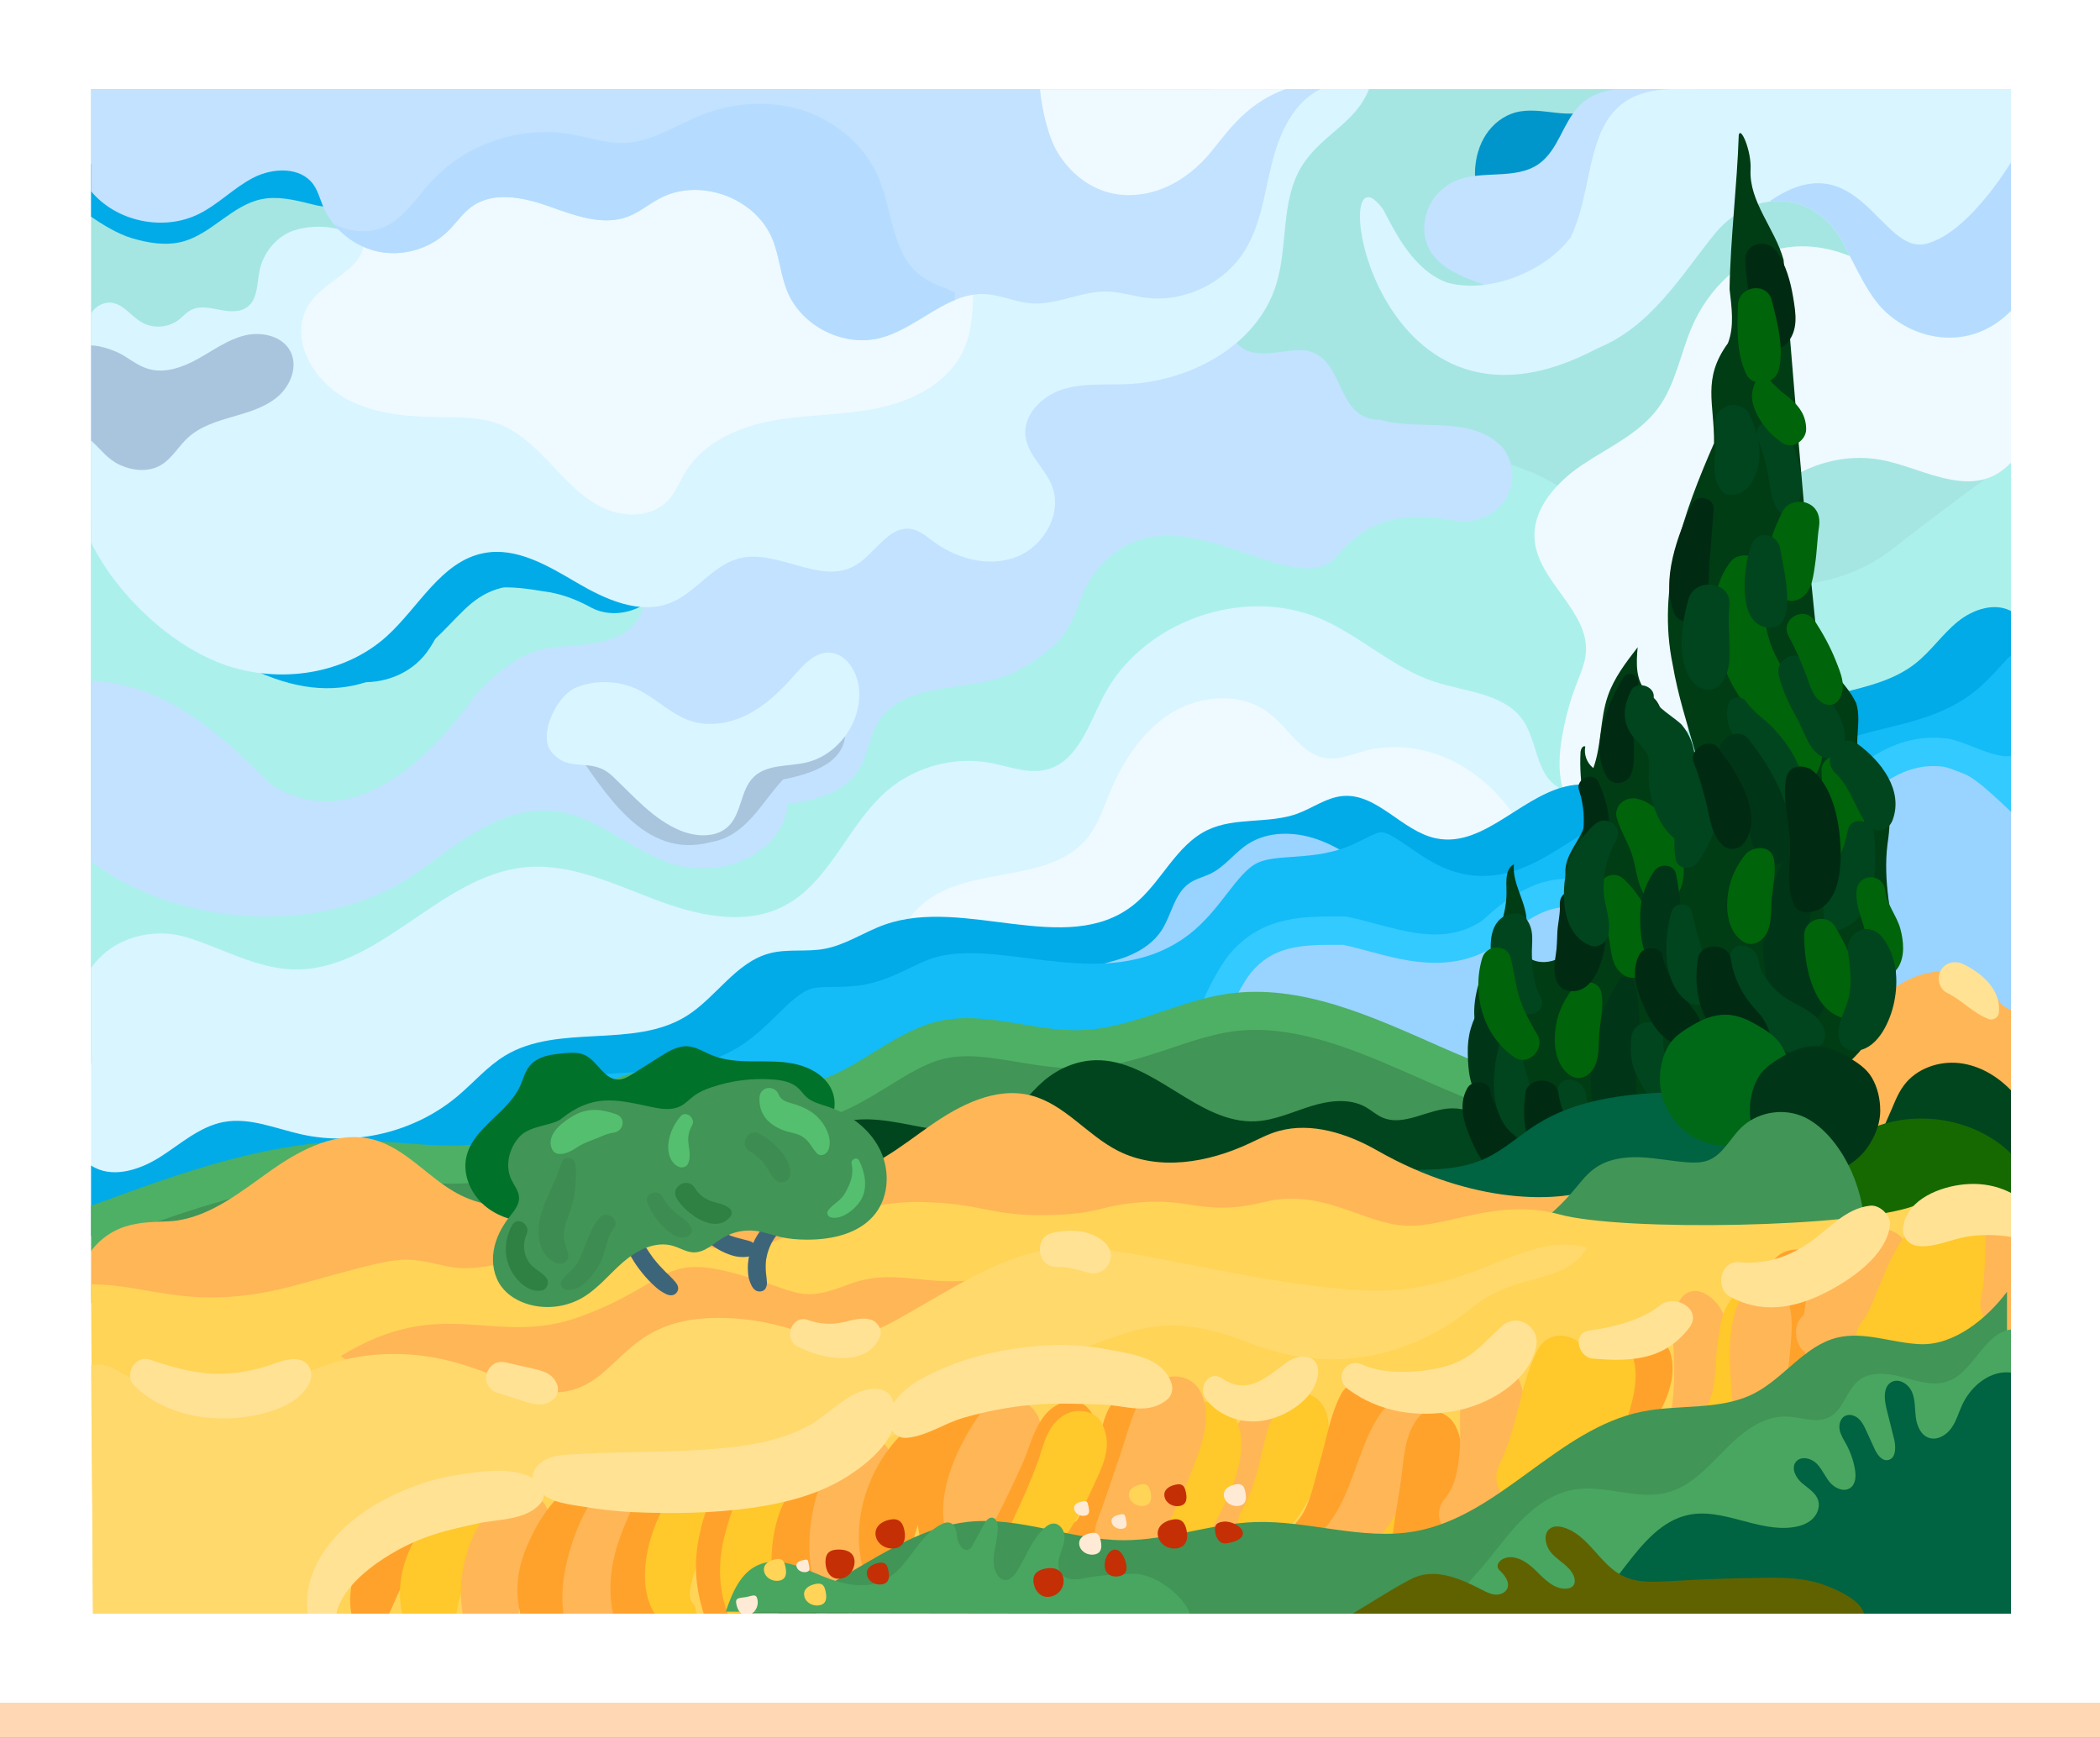 <?xml version="1.0" encoding="UTF-8"?> <svg xmlns="http://www.w3.org/2000/svg" xmlns:xlink="http://www.w3.org/1999/xlink" id="OBJECTS" viewBox="0 0 518.64 429.17"><rect x="0" y="0" width="518.64" height="429.17" fill="#808080" stroke="none"/> <defs> <style> .cls-1 { fill: none; } .cls-2 { clip-path: url(#clippath); } .cls-3 { fill: #003c14; } .cls-4 { fill: #00451e; } .cls-5 { fill: #003617; } .cls-6 { fill: #002b12; } .cls-7 { fill: #00abe8; } .cls-8 { fill: #00640a; } .cls-9 { fill: #006341; } .cls-10 { fill: #006918; } .cls-11 { fill: #0096cb; } .cls-12 { fill: #007229; } .cls-13 { fill: #eefaff; } .cls-14 { fill: #ffa22b; } .cls-15 { fill: #ffe294; } .cls-16 { fill: #fff; } .cls-17 { fill: #ffead6; } .cls-18 { fill: #ffd96b; } .cls-19 { fill: #ffd7b5; } .cls-20 { fill: #ffd457; } .cls-21 { fill: #ffb657; } .cls-22 { fill: #ffc82b; } .cls-23 { fill: #b5dcff; } .cls-24 { fill: #c42f06; } .cls-25 { fill: #2f8043; } .cls-26 { fill: #a5e6e2; } .cls-27 { fill: #acf0ec; } .cls-28 { fill: #c2e2ff; } .cls-29 { fill: #a9c5de; } .cls-30 { fill: #d9f5ff; } .cls-31 { fill: #156900; } .cls-32 { fill: #13bcf7; } .cls-33 { fill: #419556; } .cls-34 { fill: #3d8c51; } .cls-35 { fill: #3d657a; } .cls-36 { fill: #99d3ff; } .cls-37 { fill: #54bf6e; } .cls-38 { fill: #33caff; } .cls-39 { fill: #48a660; } .cls-40 { fill: #606200; } .cls-41 { fill: #4eb064; } </style> <clipPath id="clippath"> <rect class="cls-1" x="21.98" y="22" width="474.67" height="376.52"></rect> </clipPath> </defs> <g> <rect class="cls-19" x="236.03" y="146.56" width="46.57" height="518.64" transform="translate(665.2 146.56) rotate(90)"></rect> <rect class="cls-16" x="49.06" y="-49.06" width="420.52" height="518.64" transform="translate(469.58 -49.06) rotate(90)"></rect> </g> <g class="cls-2"> <g> <g> <rect class="cls-26" x="22.49" y="22" width="474.64" height="240.65"></rect> <path class="cls-27" d="M22.49,128.77c40.25,18.21,61.67-9.7,96.23-4.45,34.56,5.25,51.45,2.99,79.28,12.24,27.83,9.25,69.55,10.89,78.87-10.82,9.32-21.71,93.57-21.94,112.39-2.09s55.76,29.31,77.91,12.09c22.15-17.21,30.37-22.5,30.37-22.5v149.41H22.48V128.77Z"></path> </g> <g> <path class="cls-7" d="M41.45,151.62c26.07,21.02,43.73,22.99,60.27,10.93,16.54-12.05,12.94-22.27,44.45-16.6l-9.7-29.87-95.02,35.54Z"></path> <path class="cls-7" d="M163.49,136.36c4.49,10.31-8.67,18.48-17.61,13.63-3.69-2.04-7.6-3.47-11.82-3.98-7.27-1.24-15.73-2.1-21.06,2.99-3.15,3.01-4.42,7.45-6.87,11.06-7.54,11.73-26.38,11.08-33.09-1.15l49.51-42.83,40.93,20.27Z"></path> <path class="cls-11" d="M393.98,26.63c-2.89,1.68-6.46,1.58-9.78,1.21-3.32-.37-6.74-.94-9.96-.06-2.96,.81-5.52,2.84-7.21,5.4-1.69,2.56-2.56,5.62-2.73,8.68-.17,3.08,.41,6.36,2.43,8.69,2.61,3.01,6.9,3.77,10.84,4.34l16.4-28.26Z"></path> <path class="cls-13" d="M497.54,113.25c-4.67,5.62-9.98,6.27-15.86,5.17-5.89-1.1-11.38-3.82-17.28-4.88-13.45-2.42-28.08,5.09-33.95,17.43-1.25,2.63-2.13,5.72-1.01,8.4,.77,1.86,2.37,3.22,3.78,4.66,5.12,5.26,8.11,13.31,5.35,20.11-2.27,5.61-7.78,9.16-13.2,11.85-5.42,2.69-11.25,5.02-15.33,9.49-1.83,2-3.27,4.48-3.5,7.18-.23,2.7-.06,7.94,2.31,9.26-4.9,2.17-10.58,3.95-15.51,1.84-3.83-1.64-6.44-5.43-7.5-9.46-1.06-4.03-.74-8.3-.04-12.4,.76-4.48,1.97-8.88,3.6-13.11,.94-2.45,2.04-4.91,2.26-7.53,.86-10.39-11.79-17.57-12.65-27.96-.63-7.73,5.52-14.34,11.98-18.64,6.46-4.3,13.9-7.62,18.51-13.86,4.32-5.85,5.48-13.38,8.35-20.06,4.04-9.4,12.17-17.44,22.21-19.42,12.67-2.5,25.36,4.88,34.29,14.2,2.45,2.56,4.92,5.41,8.32,6.41,1.44,.43,2.98,.49,4.47,.26,4.2-.65,7.92-3.79,10.4-8.61v39.67Z"></path> <path class="cls-28" d="M194.5,198.58c-.64,9.48-10.91,15.98-20.42,15.81-13.46,.69-23.06-11.55-35.54-13.87-14.83-2.41-25.93,8.52-37.54,16.33-22.55,14.4-57.16,12.01-78.51-4.12v-44.6c18.44,.73,32.18,13.25,44.23,25.5,19.87,12.89,39.37-5.99,50.44-21.62,4.74-5.37,10.52-10.3,17.52-11.84,8.73-1.48,22.58,.32,24.54-11.89l80.87-59.11,64.51-5.51c4.2,6.41,11.97,2.21,17.9,2.89,10.03,1.79,6.92,17.08,18.41,17.14,9.93,2.82,22.88-1.4,30.44,7.12,6.24,9.18-1.92,19.8-12.53,17.65-12-1.97-20.73-.62-28.56,8.76-10.17,12.18-37.55-15.95-56.19,.32-11.78,10.28-3.36,17.89-23.28,28.33-6.01,3.06-13.02,3.17-19.64,4.45-27.19,5.2-5.59,24.21-36.66,28.26Z"></path> <path class="cls-30" d="M22.49,239.07c5.19-7.46,15.16-10.21,23.84-7.52,8.68,2.69,16.89,7.57,25.98,7.86,21.14,.67,36.15-23.06,57.2-25.21,10.98-1.12,21.52,3.86,31.83,7.8s22.22,6.85,32.07,1.87c11.62-5.87,15.96-20.37,25.9-28.77,6.9-5.83,16.47-8.35,25.34-6.68,4.62,.87,9.31,2.82,13.86,1.64,7.59-1.97,10.33-10.98,13.92-17.95,9.62-18.66,34.63-27.58,53.89-19.23,9.79,4.25,17.79,12.15,27.93,15.48,7.77,2.55,17.36,2.86,21.95,9.63,3.54,5.22,3.15,13.29,8.63,16.4v103.39H22.49v-58.72Z"></path> <path class="cls-13" d="M377,206.36c-3.8-7.18-9.39-13.52-16.46-17.51-7.07-4-15.67-5.51-23.51-3.41-3.11,.83-6.21,2.22-9.4,1.8-6.04-.78-9.31-7.31-14.11-11.06-6.73-5.26-16.79-4.64-24.09-.19s-12.16,12.03-15.42,19.93c-1.57,3.8-2.86,7.8-5.44,10.99-9.16,11.34-28.43,6.79-39.95,15.72-7.46,5.78-9.91,15.8-11.88,25.04h161.25l-.98-41.31Z"></path> <path class="cls-30" d="M338.1,22c-3.3,8.5-11.74,11.24-16.56,18.98-5.33,8.56-3.37,19.71-6.37,29.33-4.7,15.09-21.26,23.95-37.05,24.57-5.31,.21-10.77-.31-15.83,1.33-5.06,1.64-9.69,6.33-9.01,11.6,.59,4.59,4.8,7.83,6.51,12.13,2.68,6.75-1.91,14.92-8.67,17.57-6.76,2.65-14.69,.59-20.53-3.72-1.71-1.26-3.39-2.76-5.48-3.13-5.7-1-9.02,6.28-14.07,9.1-8.51,4.75-19.09-4.28-28.53-1.84-6.56,1.7-10.64,8.46-16.94,10.97-7.62,3.03-16.11-.88-23.18-5.03-7.07-4.15-14.85-8.82-22.9-7.26-10.53,2.03-16.03,13.35-23.98,20.54-10.53,9.52-26.55,11.74-39.96,7.07-13.41-4.67-26.77-17.49-33.05-30.22v-56.56c1.1-1.96,3.42-3.04,5.52-2.58,2.65,.59,4.43,3.21,6.79,4.64,2.92,1.78,6.83,1.51,9.52-.65,.85-.69,1.59-1.54,2.52-2.1,2.2-1.32,4.92-.73,7.4-.23s5.34,.75,7.23-1.02c2.18-2.03,1.99-5.62,2.62-8.64,.91-4.37,3.99-8.16,7.93-9.73,3.94-1.57,11.25-1.7,14.62,.98L201.35,21.94l136.75,.06Z"></path> <path class="cls-13" d="M89.46,57.22c2.82,10.04-11.63,11.43-14.51,20.77-2.39,7.72,3.04,16.15,10.03,20.21,6.99,4.06,15.41,4.72,23.49,4.81,4.92,.05,9.98-.05,14.58,1.67,5.27,1.97,9.38,6.12,13.24,10.21,3.86,4.09,7.8,8.35,12.92,10.67s11.82,2.19,15.71-1.87c1.99-2.08,3.01-4.88,4.52-7.33,4.54-7.34,13.28-11.03,21.78-12.53,8.5-1.5,17.26-1.27,25.71-3.05,8.45-1.78,17.02-6.11,20.82-13.86,2.18-4.45,2.56-9.55,2.6-14.51,.04-5.56-.32-11.23-2.35-16.41v-17.35l-149.58,2.13,1.03,16.45Z"></path> <path class="cls-29" d="M22.49,85.33c2.26-.09,6.23,1.34,8.15,2.54,1.92,1.2,3.78,2.58,5.95,3.22,4.12,1.23,8.54-.38,12.3-2.47,3.75-2.09,7.31-4.72,11.48-5.76,4.17-1.04,9.31,.06,11.32,3.86,1.94,3.66,.16,8.39-2.96,11.12s-7.24,3.92-11.22,5.07c-3.98,1.15-8.1,2.41-11.14,5.22-2.36,2.19-3.97,5.23-6.77,6.81-2.99,1.69-6.79,1.34-9.91-.08-3.12-1.41-4.66-3.76-7.2-6.07v-23.47Z"></path> <path class="cls-28" d="M360.07,67.71c-8.18-3.91-8.85-9.64-8.11-13.67,.74-4.03,3.57-7.63,7.31-9.3,6.55-2.92,14.98-.13,20.82-4.29,2.37-1.69,3.9-4.29,5.24-6.87,1.34-2.58,2.63-5.23,4.61-7.37,3.91-4.21,10.31-4.27,10.31-4.27h17.94V63.62l-27.43,12.05s-17.83-1.79-30.7-7.95Z"></path> <path class="cls-30" d="M412.58,22c-22.56,.73-17.59,22.03-24.67,36.6-6.13,8.35-20.33,14.18-30.64,11.14-8.3-3.15-12.72-12.44-15.64-17.98-14.36-19.87-3.7,64.39,52.92,34.26,13.32-5.46,20.47-17.77,29.07-28.44,10.02-11.87,26.05-10.37,32.38,4.02,2.77,5,4.96,10.44,8.88,14.61,8.05,8.25,22.32,10.79,32.27,.03V22h-84.55Z"></path> <path class="cls-7" d="M22.48,53.49c2.3,1.64,6.48,4.27,10.14,5.35,4.05,1.19,8.39,1.91,12.47,.83,7.16-1.9,12.17-8.94,19.42-10.46,3.95-.83,8.03,.11,11.94,1.09,1.96,.49,3.99,1.01,5.98,.67s3.95-1.78,4.21-3.79l-29.15-12.79-35,6.17v12.93Z"></path> <path class="cls-28" d="M22.49,47.23c6.25,7.5,17.81,9.95,26.57,5.64,4.86-2.39,8.69-6.5,13.5-8.98s11.62-2.76,14.8,1.62c1.14,1.58,1.63,3.52,2.38,5.32,2.38,5.72,7.73,10.1,13.8,11.33,6.07,1.23,12.7-.75,17.11-5.09,2.02-1.99,3.61-4.44,5.92-6.09,5.42-3.86,12.89-2.2,19.16,.02,6.27,2.22,13.13,4.85,19.35,2.49,2.84-1.08,5.21-3.11,7.9-4.53,9.83-5.18,23.61-.17,27.81,10.12,1.7,4.16,1.96,8.81,3.69,12.96,3.59,8.61,13.95,13.75,22.98,11.4,9.17-2.39,16.44-11.31,25.9-10.81,3.79,.2,7.36,1.95,11.14,2.27,6.42,.54,12.58-3.08,19.03-2.9,3.16,.09,6.21,1.1,9.34,1.51,9.46,1.25,19.45-3.46,24.51-11.55,4.01-6.42,4.9-14.22,6.72-21.56,1.83-7.34,5.22-15.05,12.01-18.4H22.49v25.23Z"></path> <path class="cls-13" d="M256.85,22.05c.51,4.95,1.91,11.74,4.56,15.95s6.62,7.67,11.34,9.23c4.45,1.47,9.39,1.17,13.79-.44s8.28-4.49,11.42-7.96c4.37-4.84,8.78-12.9,19.51-16.82l-60.63,.05Z"></path> <rect class="cls-1" x="22.49" y="22" width="474.64" height="376.52"></rect> <path class="cls-29" d="M141.19,184.01c8.27,11.59,17.73,28.5,34.48,23.94,8.72-1.52,12.39-9.82,17.75-15.46,6.54-1.27,16.17-4.09,15.27-12.59-4.79-9.15-16.31-1.85-21.84,2.96-6.61,4.83-14.2,8.32-22.18,10.18-8.33,3.12-24.16-9.92-23.48-9.03Z"></path> <path class="cls-30" d="M136.09,185.56c4.5,5.71,9.83,1.1,15.13,6.08,5.3,4.98,10.18,10.8,16.92,13.52,3.9,1.58,8.87,1.79,11.84-1.19,3.22-3.22,2.88-8.87,6.14-12.06,3.24-3.18,8.45-2.58,12.87-3.57,8.18-1.83,14.21-10.48,13.1-18.79-.54-4.01-3.3-8.28-7.35-8.38-3.57-.08-6.29,2.99-8.64,5.67-3.26,3.72-6.89,7.24-11.28,9.52s-9.66,3.22-14.36,1.64c-4.78-1.61-8.4-5.55-12.95-7.72-4.7-2.24-10.33-2.43-15.16-.52-4.84,1.91-9.48,11.7-6.26,15.78Z"></path> <path class="cls-23" d="M227.65,68.29c-7.25-5.24-7.13-15.84-10.54-24.11-3.28-7.95-10.36-14.1-18.52-16.82-8.16-2.72-17.26-2.13-25.26,1.03-6.42,2.54-12.46,6.74-19.37,6.93-4.32,.11-8.49-1.38-12.74-2.15-12.68-2.28-26.4,2.42-35.01,12.01-3.49,3.88-6.39,8.66-11.15,10.79-3.98,1.79-8.44,1.29-12.49-.49,2.77,3.37,6.69,5.81,10.97,6.68,6.07,1.23,12.7-.75,17.11-5.09,2.02-1.99,3.61-4.44,5.92-6.09,5.42-3.86,12.89-2.2,19.16,.02,6.27,2.22,13.13,4.85,19.35,2.49,2.84-1.08,5.21-3.11,7.9-4.53,9.83-5.18,23.61-.17,27.81,10.12,1.7,4.16,1.96,8.81,3.69,12.96,3.59,8.61,13.95,13.75,22.98,11.4,6.59-1.72,12.21-6.8,18.36-9.34v-1.87c-2.73-1.32-5.71-2.17-8.16-3.94Z"></path> <path class="cls-23" d="M455.99,61.6c2.77,5,4.96,10.44,8.88,14.61,8.05,8.25,22.32,10.79,32.27,.03V39.33c-2.05,3.39-11.6,18.38-21.45,20.88-11.12,2.81-16.69-25.49-38.47-10.62l.05,.18c7.47-.87,14.89,3.11,18.73,11.84Z"></path> </g> </g> <g> <path class="cls-7" d="M22.49,287.83c5.04,3.34,11.89,1.18,17-2.06,5.11-3.24,9.83-7.57,15.77-8.68,6.42-1.19,12.81,1.64,19.19,3.06,13.44,2.99,28.18-.65,38.69-9.55,3.89-3.29,7.26-7.27,11.62-9.91,13.22-7.98,31.62-1.59,44.74-9.74,7.36-4.57,12.19-13.3,20.56-15.51,4.38-1.16,9.06-.29,13.51-1.1,5.29-.96,9.87-4.2,14.95-5.99,19.75-6.98,44.74,8.15,61.27-4.74,6.94-5.41,10.51-14.84,18.45-18.63,6.82-3.26,15.09-1.45,22.19-4.04,3.77-1.38,7.17-3.99,11.17-4.35,8.54-.76,14.65,8.71,23.05,10.45,12.24,2.53,21.86-11.78,34.27-13.2,9.62-1.1,19.4,5.79,28.6,2.76,8.5-2.8,12.32-12.63,19.3-18.24,10.22-8.2,25.86-6.39,36.18-14.47,3.88-3.04,6.69-7.26,10.51-10.37,3.82-3.11,9.45-4.95,13.63-2.34v154.01H22.49v-17.35Z"></path> <path class="cls-36" d="M340.3,216.15c-4.74-3.48-9.58-7.01-15.15-8.92-5.57-1.91-12.08-1.97-17,1.25-3.24,2.12-5.59,5.49-9.05,7.22-1.74,.87-3.71,1.29-5.32,2.39-3.77,2.56-4.4,7.8-6.87,11.63-2.33,3.6-6.3,5.86-10.39,7.15-2.21,.69-4.5,1.15-6.59,2.15-2.08,1.01-3.99,2.7-4.55,4.94h78.46l-3.54-27.81Z"></path> <path class="cls-32" d="M46.85,296.18c2.05-.87,3.85-1.88,5.32-2.81,1.45-.92,2.81-1.87,4.12-2.79,3.06-2.14,5.96-4.17,8.51-4.64,.49-.09,1.01-.14,1.58-.14,2.46,0,5.45,.84,8.62,1.72,1.74,.49,3.55,.99,5.44,1.41,3.71,.82,7.55,1.24,11.42,1.24,12.95,0,25.42-4.51,35.12-12.7,1.53-1.29,2.92-2.61,4.26-3.88,2.15-2.04,4.19-3.97,6.23-5.2,4.66-2.81,11.21-3.15,18.15-3.52,8.54-.45,18.22-.96,26.79-6.28,3.79-2.35,6.85-5.35,9.56-8,3.14-3.08,5.86-5.74,8.6-6.46,1.32-.35,3.2-.37,5.19-.39,2.29-.03,4.89-.05,7.66-.56,4.43-.8,8.17-2.61,11.47-4.2,1.74-.84,3.38-1.63,4.9-2.16,2.72-.96,5.92-1.42,9.79-1.42,4.5,0,9.27,.61,14.31,1.25,5.24,.67,10.66,1.36,16.04,1.36,9.71,0,17.51-2.39,23.83-7.31,3.86-3,6.72-6.69,9.24-9.95,2.66-3.44,4.96-6.41,7.6-7.66,2.12-1.01,5.12-1.23,8.59-1.47,3.92-.28,8.37-.6,12.86-2.24,1.83-.67,3.45-1.48,4.88-2.19,1.55-.77,3.15-1.57,4.03-1.65,.06,0,.12,0,.18,0,1.57,0,4.25,1.86,6.84,3.65,3.74,2.59,7.97,5.52,13.47,6.66,1.56,.32,3.16,.48,4.75,.48,8.28,0,15-4.27,20.92-8.03,4.16-2.64,8.08-5.14,11.53-5.53,.36-.04,.75-.06,1.16-.06,2.48,0,5.45,.76,8.6,1.56,3.83,.98,8.17,2.09,12.77,2.09,2.78,0,5.45-.41,7.92-1.23,7.77-2.55,12.56-8.57,16.4-13.4,1.97-2.48,3.83-4.82,5.77-6.37,3.6-2.88,9.01-4.2,14.73-5.59,6.93-1.69,14.79-3.6,21.45-8.81,2.59-2.03,4.69-4.32,6.54-6.34,1.08-1.18,2.11-2.3,3.12-3.25v134.79H46.85Z"></path> <path class="cls-38" d="M497.13,186.67c-4.9,.8-11.29-3.5-16.19-4.27-20.17-2.59-31.93,18.06-44.53,30.33-32.06,29.62-39.66-14.12-70.29,14.59-10.65,7.22-22.53,1.24-33.61-.97-9.7-.03-20.66-.59-28.92,9.38-2.36,2.84-6.88,11.01-7.38,14.67v24.63h200.93v-88.36Z"></path> <path class="cls-36" d="M303.2,268.03v-16.99c.58-2.3,3.89-8.58,5.77-10.84,5.27-6.35,11.93-6.86,20.1-6.86,.67,0,2.7,.01,2.7,.01,1.97,.42,4.03,.97,6.19,1.55,5.26,1.41,10.7,2.88,16.46,2.88,5.88,0,10.98-1.52,15.61-4.66l.46-.31,.4-.38c8.02-7.52,13.05-8.39,16.14-8.39,3.53,0,6.98,1.29,10.97,2.79,4.67,1.75,9.97,3.73,16.2,3.73h0c9.01,0,17.57-4.03,26.94-12.68l.14-.13c2.98-2.91,5.9-6.22,8.72-9.43,8.65-9.84,16.81-19.13,27.5-19.13,.79,0,1.61,.05,2.43,.15,1.18,.2,3,.92,4.76,1.62,1.71,.67,3.53,1.39,12.44,9.99v75.14l-193.93-8.06Z"></path> </g> <g> <path class="cls-41" d="M22.49,297.79c22.6-8.31,45.45-16.76,69.52-15.95,10.92,.37,22.15,2.61,32.57-.7,11.69-3.71,20.73-13.97,32.76-16.34,13.83-2.72,28.09,5.69,41.89,2.83,11.94-2.48,21-12.91,32.91-15.5,11.48-2.5,23.26,2.72,35,2.27,12.39-.47,23.73-7.19,36.01-8.96,18.15-2.62,35.86,5.68,52.63,13.08,16.78,7.4,35.6,14.19,53.06,8.59v41.91H22.49v-11.22Z"></path> <path class="cls-33" d="M31.32,304.41c18.76-6.83,38.05-13.22,57.47-13.22,.99,0,1.98,.02,2.98,.05,2.61,.09,5.23,.29,8.01,.5,3.78,.29,7.68,.59,11.62,.59,5.9,0,10.76-.67,15.29-2.11,6.22-1.97,11.47-5.33,16.56-8.58,5.25-3.36,10.21-6.53,15.44-7.56,1.43-.28,2.93-.42,4.59-.42,4.24,0,8.74,.9,13.51,1.85,5.22,1.04,10.62,2.12,16.24,2.12,2.7,0,5.19-.25,7.62-.75,7.22-1.5,13.12-5.15,18.83-8.67,4.84-2.99,9.4-5.81,14.15-6.84,1.61-.35,3.33-.52,5.26-.52,3.83,0,7.87,.67,12.15,1.39,4.7,.78,9.56,1.59,14.64,1.59,.58,0,1.16-.01,1.73-.03,7.9-.3,15.07-2.7,22.01-5.02,5.1-1.7,9.91-3.31,14.73-4.01,1.94-.28,3.96-.42,6-.42,13.46,0,27.29,6.12,40.66,12.03l2.14,.95c13.24,5.84,27.52,11.25,42.18,11.25,2.27,0,4.51-.14,6.7-.41v26.25H31.32Z"></path> <g> <path class="cls-21" d="M497.13,249.46c-3.5-.66-3.62-3.42-6.31-5.76-4.05-3.53-9.94-4.53-15.16-3.28-5.22,1.24-9.81,4.53-13.34,8.57-3.48,3.99-6.11,8.79-10.24,12.1-8.04,6.44-19.98,5.88-28.28,12-8.65,6.37-11.44,18.56-20.13,24.88h93.46v-48.5Z"></path> <path class="cls-15" d="M480.83,245.18c3.75,1.83,6.48,5.06,10.38,6.52,.91,.34,2.29-.39,2.42-1.38,.78-5.68-3.97-9.89-8.69-12.19-1.98-.96-4.41-.54-5.58,1.46-1.05,1.79-.53,4.61,1.46,5.58h0Z"></path> </g> <path class="cls-4" d="M207.18,277.36c6.5-1.99,13.47-.33,20.15,.94,6.68,1.27,14.03,2.03,19.87-1.45,4.17-2.49,6.9-6.78,10.6-9.93,3.53-3.01,8.04-4.96,12.68-5.08,14.35-.38,25.28,15.78,39.62,15.08,4.69-.23,9.07-2.29,13.56-3.7,4.48-1.41,9.61-2.1,13.69,.23,1.34,.77,2.51,1.84,3.92,2.48,5.43,2.48,11.46-2.17,17.43-2.21,6.14-.04,11.15,4.72,15.2,9.34,4.05,4.62,15.95,14.84,29.78,15.02H207.18v-20.71Z"></path> </g> <g> <g> <path class="cls-3" d="M422.54,236.79c-.04-2.68-1.05-5.26-.23-7.81,.82-2.55,2.16-4.92,2.94-7.48,1.63-5.36,.76-11.11-.13-16.64-.95-5.94-2.01-12.14-5.66-16.92-.74-.97-1.61-1.89-2.71-2.4-.75-.35-1.58-.5-2.31-.87-2.03-1.02-2.89-3.44-3.35-5.66s-.79-4.63-2.32-6.31c-.65-.72-1.49-1.26-2.17-1.96-2.69-2.73-2.5-7.08-2.14-10.89-2.89,3.73-5.82,7.55-7.36,12-1.99,5.74-1.52,12.12-3.59,17.84-1.59-1.22-2.39-3.38-1.99-5.34-.69-.28-1.14,.74-1.18,1.48-.18,3.69,.05,7.41,.71,11.05,.34,1.88,.79,3.79,.54,5.69-.54,4.07-4.14,7.19-4.86,11.24-.54,3.03,.62,6.07,1.21,9.09,.46,2.34,.58,4.75,.36,7.13-.16,1.77-.54,3.57-1.52,5.05-2.28,3.44-10.42,3.74-10.47-1.48-.02-1.86,.63-3.67,.71-5.52,.23-5.03-3.64-9.65-3.12-14.66-2.13,1.13-1.9,4.16-1.84,6.57,.15,5.84-2.4,11.35-4.63,16.75-2.24,5.39-4.23,11.28-2.93,16.98,.92,4.05,3.47,7.66,3.92,11.79,.6,5.49-2.56,11.21-.65,16.39,1.56,4.24,6.17,6.7,10.67,7.19,3.28,.35,12.08,1.01,18.25-6.59,7.2-8.86,26.55,5.84,25.87-45.69Z"></path> <g> <path class="cls-5" d="M365.9,248.32c-2.44,3.78-3.5,7.3-3.4,11.88,.09,4.04,.4,8.78,3.5,11.7,2.3,2.16,5.43,.99,6.5-1.72,1.31-3.29,.24-7.21,.13-10.67-.12-3.65-.56-6.91-1.26-10.47-.52-2.68-4.18-2.73-5.48-.72h0Z"></path> <path class="cls-5" d="M399.79,242.21c-4.7,7.45-6.98,16.18-6.92,25.07,.05,6.27,2.08,16.6,9.51,17.98,3.64,.67,6.06-2.04,5.56-5.56-.39-2.7-2.23-4.75-3.1-7.32-1.09-3.21-.87-6.61-.6-9.93,.56-7.08,1.24-12.78-.51-19.73-.47-1.86-2.98-2.04-3.94-.52h0Z"></path> <path class="cls-6" d="M362.39,268.73c-2.56,4.54-.49,9.67,1.51,14.06,2.05,4.5,5.61,9.25,11,8.49,1.66-.24,2.86-2.2,2.86-3.75,0-3.6-2.98-5.91-4.87-8.72-1.7-2.54-4.32-6.27-4.76-9.33-.39-2.76-4.52-2.92-5.74-.75h0Z"></path> <path class="cls-8" d="M388.23,244.41c-2.51,3.39-3.87,6.52-4.2,10.83-.29,3.76,.53,8.38,3.98,10.47,1.93,1.17,4.02,.26,5.26-1.38,1.91-2.53,1.45-6.61,1.75-9.64,.3-3.14,1.07-6.18,.53-9.32-.65-3.77-5.5-3.4-7.31-.96h0Z"></path> <path class="cls-4" d="M370.22,258.35c-1.86,6.71-2.52,17.96,4.31,22.36,2.9,1.86,6.74-1.22,5.79-4.45-1.74-5.89-3.75-11.92-5.04-17.91-.56-2.59-4.4-2.41-5.06,0h0Z"></path> <path class="cls-4" d="M384.66,269.16c-1.32,6.57,.08,12.26,4.65,17.28,3.56,3.91,11.64,9.58,16.89,5.64,1.4-1.05,2.39-2.68,1.83-4.5-1.28-4.16-5.74-5.61-9.14-7.7-3.19-1.96-6.73-5.91-7.23-9.77-.46-3.6-6.13-5.27-7-.95h0Z"></path> <path class="cls-6" d="M376.74,269.89c-.78,5.46-.33,10.59,2.38,15.52,2.17,3.95,6.8,9.91,12.07,8.38,5.81-1.68,3.1-7.91,.21-10.92-3.47-3.61-5.78-8-6.52-12.98-.6-4.01-7.56-4.04-8.14,0h0Z"></path> <path class="cls-8" d="M399.32,202.14c1.05,3.53,3.21,6.54,4.09,10.13,.93,3.77,1.28,8.11,4.43,10.8,1.44,1.23,3.25,1.25,4.71,0,7.7-6.66,.77-23.9-8.33-25.83-2.87-.61-5.82,1.84-4.9,4.9h0Z"></path> <path class="cls-8" d="M394.97,220.59c.84,3.62,1.6,7.3,2.34,10.95,.71,3.5,.56,7.35,3.9,9.4,1.17,.72,2.76,.7,3.93,0,4.14-2.48,3.43-8.13,2.57-12.27-.97-4.7-3.28-8.35-6.7-11.59-2.65-2.52-6.85,0-6.03,3.51h0Z"></path> <path class="cls-6" d="M385.23,223.55c.14,2.12-.48,4.4-.6,6.57-.11,1.93-.08,3.84-.41,5.75-.62,3.58-.83,8.95,4.29,8.91,4.65-.04,6.79-6,7.59-9.71,.53-2.49,.58-5.13-.09-7.6-.67-2.49-2.12-3.91-3.61-5.85-2.06-2.68-7.44-2.31-7.16,1.94h0Z"></path> <path class="cls-6" d="M400.83,167.47c-3.89,6.5-8.29,16.96-4.05,24.28,1.51,2.61,5.28,1.89,6.17-.81,1.06-3.21,.35-6.92,.51-10.29,.18-3.82,.37-7.86,1.14-11.59,.47-2.23-2.53-3.67-3.77-1.59h0Z"></path> <path class="cls-6" d="M389.97,195.14c1.3,3.9,1.42,7.68,.87,11.74-.41,2.97-2.81,6.5-1.74,9.36,.23,.61,.84,1.3,1.58,1.2,4.27-.55,5.76-6.27,6.44-9.95,.91-4.92-.31-9.9-2.36-14.38-1.23-2.7-5.73-.79-4.8,2.02h0Z"></path> <path class="cls-4" d="M393.95,203.52c-4.62,3.99-7.28,9.43-7.65,15.53-.34,5.56,.81,12.36,6.6,14.51,1.71,.64,3.78-.72,4.21-2.39,1-3.91-1-7.53-1.07-11.43-.07-4.28,1.02-8.47,3.13-12.19,1.93-3.4-2.42-6.46-5.23-4.03h0Z"></path> <path class="cls-4" d="M402.9,256.29c-.3,3.2-.19,6.18,1.25,9.08,1.28,2.57,2.59,5.99,5.75,6.54,2.01,.35,3.96-.52,4.57-2.6,.78-2.64-.79-4.52-1.46-6.97-.65-2.39-1.64-4.68-2.29-7.1-1.23-4.57-7.42-3.24-7.83,1.06h0Z"></path> <path class="cls-4" d="M380.49,246.16c-1.65-2.75-2.02-6.72-2.15-9.91-.15-3.6,.86-6.51-1.59-9.56-1.17-1.47-3.33-1.3-4.83-.62-4.54,2.06-4.04,8.55-3.24,12.63,.93,4.71,3.92,7.8,7.24,10.98,2.34,2.25,6.3-.63,4.56-3.52h0Z"></path> <path class="cls-8" d="M366.07,236.6c-2.65,8.82,.22,19.33,7.99,24.53,3.47,2.32,7.67-2.21,5.62-5.62-1.62-2.69-3.22-5.61-4.24-8.58-1.14-3.34-1.46-6.91-2.32-10.33-.9-3.59-6.04-3.37-7.05,0h0Z"></path> <path class="cls-4" d="M402.76,170.7c-1.6,3.47-2.3,6.61-.22,10.09,1,1.67,2.5,2.9,3.64,4.46,1.63,2.23,.98,4.2,.98,6.84,.02,6.95,4.63,18.51,13.32,16.43,1.72-.41,3.54-2.46,3.3-4.34-.45-3.62-2.17-4.49-3.94-7.4-1.78-2.93-.9-6.26-1.2-9.5-.28-3.04-1.23-5.82-3.22-8.19-1.27-1.52-7.22-4.89-7-6.85,.34-2.96-4.45-4.21-5.68-1.54h0Z"></path> </g> </g> <path class="cls-9" d="M316.92,302.97c1.3-6.12,6.9-10.58,12.87-12.46,5.97-1.87,12.37-1.65,18.63-1.61,6.26,.04,12.73-.17,18.41-2.8,4.62-2.13,8.39-5.71,12.69-8.42,9.53-6,21.18-7.49,32.43-7.9,2.25-.08,4.54-.13,6.72,.46,2.38,.64,4.51,2,6.41,3.58,6.94,5.79,11.98,20.9,11.79,29.93l-119.95-.78Z"></path> <path class="cls-4" d="M460.25,285.37c2.84-1,4.72-6.58,6-9.3,1.28-2.72,2.18-5.67,3.99-8.07,3.09-4.11,8.57-6.03,13.68-5.45,5.1,.58,9.77,3.44,13.22,7.24v15.58h-36.88Z"></path> <path class="cls-21" d="M393.06,293.79c-7.92,2.99-28.99,3.99-52.91-9.65-7.35-4.19-16.24-7.08-24.39-4.81-2.53,.71-4.87,1.96-7.25,3.07-10.14,4.74-22.39,6.88-32.38,1.82-7.64-3.87-13.24-11.57-21.54-13.69-8.67-2.21-17.56,2.36-24.89,7.5-7.32,5.14-14.58,11.21-23.43,12.54-5.48,.82-14.48-1.12-21.24,7.48v12.94h199.09l8.93-17.22Z"></path> <path class="cls-21" d="M230.51,304.65c-7.92,2.99-28.99,3.99-52.91-9.65-7.35-4.19-16.24-7.08-24.39-4.81-2.53,.71-4.87,1.96-7.25,3.07-10.14,4.74-22.39,6.88-32.38,1.82-7.64-3.87-13.24-11.57-21.54-13.69-8.67-2.21-17.56,2.36-24.88,7.5-7.32,5.14-14.58,11.21-23.43,12.54-5.48,.82-14.48-1.12-21.24,7.48v12.94H221.58l8.93-17.22Z"></path> <g> <path class="cls-3" d="M429.42,33.41c-.41,12.5-2.07,25.5-2.26,38.01,.49,4.47,1.22,9.15-.41,13.34-6.46,8.88-3.31,14.9-3.43,24.7-7.52,17.21-14.21,35.63-10.19,54.79,2.45,14.48,9.09,28.25,9.43,42.93-.61,9.27-16.1,47-10.64,54.6,2,9.96,15.04-6.7,24.47,.5,17.62,14.33,31.96-11.46,32.26-26.92-1.56-8.88-3.63-17.82-2.49-26.92,1.17-7.6,.8-14.92-5.8-19.21-3.37-4.14-.28-10.51-1.94-15.58-2.93-6.4-10.64-10.38-9.94-18.5-3.17-30.26-5.47-60.71-7.98-90.95-2.1-7.72-8.58-14.35-8.16-22.34,.24-4.64-2.48-10.86-2.92-8.48Z"></path> <g> <path class="cls-8" d="M427.49,138.61c-6.16,7.67-4.55,20.04-.7,28.45,2.15,4.69,5.37,8.74,8.74,12.61,3.21,3.69,5.85,7.86,8.83,11.74,1.05,1.36,3.05,1.64,4.05,0,4.88-8.03-1.47-17.05-6.18-23.48-2.9-3.95-5.05-7.95-5.99-12.82-.93-4.78,.26-9.54-.44-14.3-.53-3.55-6.09-4.95-8.3-2.19h0Z"></path> <path class="cls-4" d="M439.28,166.53c.88,4.02,2.65,7.5,4.63,11.07,1.65,2.99,2.91,7.93,6.3,9.37,1.21,.51,2.97,.69,3.92-.51,5.54-6.96-5.32-16.64-8.25-22.71-1.85-3.84-7.44-1.04-6.6,2.78h0Z"></path> <path class="cls-8" d="M449.86,190.24c.09,4.12,.8,8.25,.61,12.38-.16,3.66-2.48,6.81-2.22,10.42,.18,2.46,2.45,4.77,5.1,3.89,10.95-3.63,6.96-21.04,3.4-28.55-1.6-3.38-6.98-1.65-6.9,1.87h0Z"></path> <path class="cls-4" d="M426.83,174c-1.48,5.86,2.43,8.88,5.3,13.46,1.59,2.54,2.84,5.31,3.68,8.19,.85,2.93,.95,5.97,2.74,8.5,1.66,2.33,5.52,2.93,7.04,0,2.74-5.28,.3-11.84-2.24-16.83-1.37-2.68-3.28-5.19-5.31-7.4-2.04-2.23-5.01-3.98-6.67-6.51-1.13-1.72-3.99-1.57-4.54,.59h0Z"></path> <path class="cls-4" d="M456.35,205.15c-1.25,7.31-7.21,14.45-5.84,22.07,.3,1.67,2.56,2.98,4.15,2.36,9.23-3.64,8.84-15.43,8.23-23.54-.26-3.47-5.86-4.83-6.54-.88h0Z"></path> <path class="cls-4" d="M416.53,190.44c.34,3.36-1.31,7.53-2.07,10.78-.89,3.85-1.31,7.11-.59,10.98,.52,2.76,4.14,2.64,5.48,.72,2.63-3.78,4.56-7.91,5.1-12.56,.55-4.76-.44-7.33-2.77-11.32-1.3-2.22-5.44-1.44-5.15,1.4h0Z"></path> <path class="cls-5" d="M408.48,215.2c-2.44,3.78-3.5,7.3-3.4,11.88,.09,4.04,.4,8.78,3.5,11.7,2.3,2.16,5.43,.99,6.5-1.72,1.31-3.29,.24-7.21,.13-10.67-.12-3.65-.56-6.91-1.26-10.47-.52-2.68-4.18-2.73-5.48-.72h0Z"></path> <path class="cls-5" d="M425.13,187.71c2.67,4.1,4.64,8.37,5.99,13.09,1.13,3.95,1.03,8.95,4.24,11.81,1.95,1.74,4.32,1.2,5.82-.75,3.14-4.11,.69-10.94-.99-15.28-2.01-5.17-4.91-9.73-8.36-14.04-3.02-3.78-9.32,1.14-6.7,5.17h0Z"></path> <path class="cls-5" d="M442.36,209.1c-4.7,7.45-6.98,16.18-6.92,25.07,.05,6.27,2.08,16.6,9.51,17.98,3.64,.67,6.06-2.04,5.56-5.56-.39-2.7-2.23-4.75-3.1-7.32-1.09-3.21-.87-6.61-.6-9.93,.56-7.08,1.24-12.78-.51-19.73-.47-1.86-2.98-2.04-3.94-.52h0Z"></path> <path class="cls-6" d="M404.97,235.62c-2.56,4.54-.49,9.67,1.51,14.06,2.05,4.5,5.61,9.25,11,8.49,1.66-.24,2.86-2.2,2.86-3.75,0-3.6-2.98-5.91-4.87-8.72-1.7-2.54-4.32-6.27-4.76-9.33-.39-2.76-4.52-2.92-5.74-.75h0Z"></path> <path class="cls-4" d="M434.15,108.37c1.1,2.92,1.97,5.89,2.5,8.96,.5,2.91,.61,5.78,2.23,8.34,1.05,1.67,3.59,1.79,4.61,0,3.24-5.63,.22-13.79-2.02-19.33-1.79-4.44-9.06-2.6-7.32,2.02h0Z"></path> <path class="cls-6" d="M417.98,124.33c-3.54,7.53-8,19.19-4.4,27.29,1.18,2.66,5.47,2.43,6.72,0,1.94-3.77,1.59-8.15,1.89-12.31,.32-4.53,.67-9.04,1.04-13.56,.22-2.73-4.07-3.91-5.24-1.42h0Z"></path> <path class="cls-6" d="M431.03,64.24c.04,3.54,.81,7.01,1.17,10.52,.36,3.57,.14,7.42,2.83,10.09,1.63,1.61,4.63,1.78,6.23,0,2.97-3.29,2.27-7.43,1.58-11.53-.66-3.92-1.76-7.88-4.04-11.19-2.24-3.26-7.82-2.27-7.77,2.11h0Z"></path> <path class="cls-8" d="M429.21,75.35c-.18,5.58-.42,11.97,2.09,17.08,1.67,3.4,7.13,2.47,8-1.05,1.36-5.47-.36-11.83-1.71-17.17-1.2-4.76-8.22-3.6-8.38,1.13h0Z"></path> <path class="cls-8" d="M433.14,95.25c-.42,1.54-.66,2.57-.28,4.18,.3,1.27,.83,2.58,1.48,3.7,1.57,2.69,3.33,4.47,5.81,6.25,2.48,1.78,5.94-.62,5.92-3.4-.02-3.21-1.54-5.45-3.88-7.5-.84-.74-1.76-1.37-2.59-2.1-1.04-.91-1.6-1.81-3.01-2.26,.59,.45,1.18,.91,1.78,1.37-.22-.26-.42-.54-.59-.84-1.15-1.79-4.04-1.57-4.63,.6h0Z"></path> <path class="cls-8" d="M441.76,157.17c1.62,2.96,2.96,6,4.17,9.15,1.08,2.81,1.57,5.94,4.48,7.43,1.37,.7,2.94,.33,3.78-.99,1.99-3.11,.39-6.57-.84-9.69-1.35-3.4-3.14-6.61-5.12-9.69-2.6-4.05-8.81-.47-6.48,3.79h0Z"></path> <path class="cls-8" d="M430.81,211.3c-2.51,3.39-3.87,6.52-4.2,10.83-.29,3.76,.53,8.38,3.98,10.47,1.93,1.17,4.02,.26,5.26-1.38,1.91-2.53,1.45-6.61,1.75-9.64,.3-3.14,1.07-6.18,.53-9.32-.65-3.77-5.5-3.4-7.31-.96h0Z"></path> <path class="cls-8" d="M458.51,220.08c-.24,3.23,1.01,6.1,1.92,9.14,.93,3.13,1.16,6.99,3.13,9.66,1.32,1.8,4,2.12,5.26,0,1.69-2.83,1.33-6.41,.51-9.51-.82-3.1-3.42-6.14-3.7-9.29-.4-4.56-6.78-4.61-7.12,0h0Z"></path> <path class="cls-8" d="M445.58,230.97c0,6.71,1.66,17.32,8.68,20.15,2.23,.9,4.4-1.01,5.13-2.91,1.21-3.12-.45-7-1.58-9.97-1.26-3.3-2.75-6.31-4.54-9.35-2.07-3.52-7.68-2.02-7.69,2.08h0Z"></path> <path class="cls-8" d="M440.26,126.29c-1.81,3.58-3.36,7.25-3.48,11.31-.11,3.76,.55,8.01,3.79,10.25,1.51,1.04,3.63,.51,4.89-.63,2.17-1.97,2.43-5.3,2.84-8.06,.45-3.01,.49-6.07,.95-9.07,.37-2.42-.41-4.82-2.85-5.81-2.14-.86-5.02-.21-6.15,2.01h0Z"></path> <path class="cls-4" d="M432.43,134.77c-1.7,4.87-3.79,19.64,4.36,20.22,7.85,.56,3.45-15.2,2.91-19.24-.54-4.03-5.81-5.17-7.27-.98h0Z"></path> <path class="cls-4" d="M412.8,225.23c-1.86,6.71-2.52,17.96,4.31,22.36,2.9,1.86,6.74-1.22,5.79-4.45-1.74-5.89-3.75-11.92-5.04-17.91-.56-2.59-4.4-2.41-5.06,0h0Z"></path> <path class="cls-4" d="M427.24,236.05c-1.32,6.57,.08,12.26,4.65,17.28,3.56,3.91,11.64,9.58,16.89,5.64,1.4-1.05,2.39-2.68,1.83-4.5-1.28-4.16-5.74-5.61-9.14-7.7-3.19-1.96-6.73-5.91-7.23-9.77-.46-3.6-6.13-5.27-7-.95h0Z"></path> <path class="cls-4" d="M456.43,235.25c.49,3.42,.9,7.02,.3,10.45-.59,3.37-2.97,6.6-2.69,10.02,.22,2.71,2.27,4.1,4.87,3.71,5.13-.77,8-7.51,8.91-12,1.1-5.5,.59-11.22-2.82-15.79-3.26-4.36-9.34-1.73-8.57,3.61h0Z"></path> <path class="cls-4" d="M453.2,190.82c3.71,3.56,4.94,8.51,7.7,12.61,1.79,2.66,5.4,2.04,6.5-.85,2.81-7.42-2.9-14.71-8.69-18.9-4.22-3.05-9.18,3.62-5.51,7.14h0Z"></path> <path class="cls-4" d="M416.99,148.01c-1.13,4.08-1.9,8.4-1.62,12.65,.24,3.69,1.76,9.17,6.23,9.64,4,.42,5.46-4.68,5.53-7.76,.1-4.41-.42-8.74-.01-13.17,.54-5.89-8.62-6.85-10.13-1.37h0Z"></path> <path class="cls-4" d="M423.64,105.79c.79,5.05-1.96,11.12,1.52,15.45,.81,1,2.23,1.09,3.37,.89,3.9-.66,5.73-5.49,5.98-8.96,.29-3.88-.85-7.47-2.48-10.92-.96-2.04-3.81-2.73-5.74-1.88-2.25,.99-3.02,3.09-2.66,5.42h0Z"></path> <path class="cls-6" d="M418.29,188.3c1.37,3.38,2.39,7.14,3.26,10.68,.83,3.39,1.16,7.16,3.83,9.67,1.76,1.65,4.2,1.16,5.52-.71,4.91-6.94-2.29-17.75-6.5-23.19-2.19-2.84-7.45,.25-6.11,3.56h0Z"></path> <path class="cls-6" d="M448.31,195.06c.12-.31,.24-.62,.36-.93,1.79-4.64-6.43-7.03-7.5-2.07-1.12,5.19,.81,10.96,.95,16.27,.13,5.03-1.15,10.58,.97,15.25,.7,1.54,2.61,1.92,4.08,1.66,7.19-1.27,7.73-11.09,7.35-16.91-.42-6.42-2.1-14.7-7.64-18.6-.31,2.37-.62,4.74-.93,7.11,1.13-.34,1.92-.64,2.36-1.79h0Z"></path> <path class="cls-6" d="M419.32,236.77c-.78,5.46-.33,10.59,2.38,15.52,2.17,3.95,6.8,9.91,12.07,8.38,5.81-1.68,3.1-7.91,.21-10.92-3.47-3.61-5.78-8-6.52-12.98-.6-4.01-7.56-4.04-8.14,0h0Z"></path> </g> </g> <path class="cls-31" d="M497.16,285.37c-10.24-10.5-28.26-12.2-40.28-3.8-4.71,3.29-8.42,7.81-12.86,11.46-6.57,5.4-14.76,8.81-23.22,9.68h76.32l.03-17.34Z"></path> <path class="cls-10" d="M442.16,266.48c0,2.91-.98,5.54-2.34,7.88-1.4,2.42-3.35,4.38-5.77,5.78-2.35,1.36-4.98,2.76-7.89,2.76s-5.84-.88-8.19-2.24c-2.42-1.4-4.46-3.65-5.86-6.07-1.36-2.35-2.16-5.2-2.16-8.11s.72-5.81,2.08-8.15c1.4-2.42,3.91-3.95,6.33-5.35,2.35-1.36,4.89-2.38,7.8-2.38s5.37,1.17,7.72,2.52c2.42,1.4,4.83,2.89,6.23,5.31,1.36,2.35,2.04,5.15,2.04,8.05Z"></path> <path class="cls-5" d="M464.37,274.23c0,2.91-.98,5.54-2.34,7.88-1.4,2.42-3.35,4.38-5.77,5.78-2.35,1.36-4.98,2.76-7.89,2.76s-5.84-.88-8.19-2.24c-2.42-1.4-4.46-3.65-5.86-6.07-1.36-2.35-2.16-5.2-2.16-8.11s.72-5.81,2.08-8.15c1.4-2.42,3.91-3.95,6.33-5.35,2.35-1.36,4.89-2.38,7.8-2.38s5.37,1.17,7.72,2.52c2.42,1.4,4.83,2.89,6.23,5.31,1.36,2.35,2.04,5.15,2.04,8.05Z"></path> <path class="cls-33" d="M460.52,304.3c0-13.23-7.8-25.79-15.84-28.8-4.95-1.86-10.93-.67-14.7,3.04-2.74,2.7-4.52,6.65-8.11,8.02-1.62,.62-3.4,.61-5.13,.49-3.9-.27-7.76-1.1-11.67-1.25-3.91-.15-8.01,.44-11.2,2.72-2.37,1.69-4.04,4.17-5.97,6.34-3.28,3.7-7.44,7.61-12.04,9.44h84.65Z"></path> </g> <g> <path class="cls-20" d="M22.49,317.18c15.1,0,25.07,7.3,51.42,0,26.35-7.3,24.77-6.99,36.48-4.45,11.71,2.54,27.22-6.35,41.14-6.99,13.93-.64,28.8,5.38,37.98,1.58,9.18-3.8,22.79-10.79,37.98-10.47,15.19,.32,16.77,3.42,30.7,3.25,13.93-.17,13.29-2.64,25-3.26s14.88,3.48,29.12,0,24.37,5.36,34.82,5.86c10.44,.5,22.64-6.99,38.07-2.77,15.42,4.22,73.03,3.27,87.58-2.13,14.56-5.4,24.37-.32,24.37-.32v101.39H22.97l-.48-81.7Z"></path> <path class="cls-21" d="M84.13,334.94c25.55-15.73,38-1.97,59.3-9.83,21.3-7.86,19.99-15.4,37.35-10.81,17.36,4.59,16.05,7.76,28.83,2.9,12.78-4.86,21.3,2.34,38-2.57,0,0-6.55,18.35-32.76,21.62-26.21,3.28-59.3,9.17-77.32,15.4-18.02,6.22-53.4-16.71-53.4-16.71Z"></path> <g> <path class="cls-18" d="M47.65,345.21c18.96,3.4,25.84-10.34,48.39-10.81s32.89,12.21,45.1,8.93c12.21-3.29,13.62-17.85,36.17-17.85s25.17,11.28,45,0c19.83-11.28,30.64-19.1,48.96-17.07s56.85,12.78,77.05,9.76c20.2-3.02,29.75-13.58,43.69-10.08-5.64,9.4-17.38,5.87-28.19,14.68-10.81,8.82-30.54,18.68-55.44,8.82-24.9-9.87-31.48,0-52.15,4.7-20.67,4.7-54.68,37.82-79.02,29.24-24.34-8.57-93.4,6.45-98.09,33H22.97l-.47-61.3c6.84-1.41,6.84,4.7,25.16,7.99Z"></path> <g> <path class="cls-15" d="M33.21,342.28c5.93,5.65,13.99,8.08,22.12,8.03,6.64-.04,18.02-2.03,21.12-8.84,1.23-2.71-.23-5.59-3.32-5.78-3.06-.19-5.56,1.31-8.46,2.09-3.02,.81-6.22,1.35-9.34,1.48-6.37,.26-12.36-1.48-18.33-3.48-3.71-1.24-6.53,3.89-3.79,6.5h0Z"></path> <path class="cls-15" d="M196.76,332.39c5.74,3.27,17.52,5.56,20.6-2.4,.65-1.69-.73-3.64-2.32-4.09-2.62-.75-5.21,.42-7.8,.84-2.64,.43-5.27,.12-7.76-.77-3.79-1.36-6.12,4.48-2.71,6.43h0Z"></path> <path class="cls-15" d="M260.98,312.88c2.7-.12,5.28,.73,7.86,1.45,2.09,.59,4.38-.55,5.18-2.54,.88-2.18,0-4.13-1.8-5.48-3.6-2.69-8.13-2.78-12.38-1.81-4.66,1.07-3.69,8.59,1.13,8.38h0Z"></path> <path class="cls-15" d="M122.83,343.97c2.26,.72,4.53,1.45,6.79,2.17,2.62,.84,4.94,1.31,7.17-.63,.87-.76,1.24-2.25,.88-3.33-.91-2.77-3.18-3.53-5.82-4.13-2.32-.53-4.64-1.06-6.96-1.58-4.89-1.11-6.85,5.97-2.07,7.5h0Z"></path> </g> </g> <g> <path class="cls-14" d="M94.19,402c3.68-5.76,4.7-12.46,9.99-17.31,2.4-2.2,5.23-3.81,8.39-4.6,3.25-.81,6.82-.55,9.93-1.69,2.36-.87,4.5-4.01,2.63-6.47-6.78-8.95-20.71-4.79-27.97,1.4-7.08,6.04-13.15,18.46-9.66,27.79,1.1,2.93,4.91,3.66,6.68,.87h0Z"></path> <path class="cls-22" d="M112.26,402.9c.24-5.1,1.42-11.02,4.5-15.2,2.84-3.85,8.33-6.4,9.26-11.34,.48-2.58-.31-5.37-2.74-6.72-7.99-4.45-17.12,3.96-20.85,10.59-4.63,8.23-4.97,17.27-.4,25.45,2.77,4.94,9.97,2.48,10.22-2.77h0Z"></path> <path class="cls-21" d="M125.23,395.67c-.22-.12-.44-.25-.66-.37,.94,2.32,1.89,4.64,2.83,6.95,1.06-4.42,.85-8.82,2.32-13.2,1.43-4.26,5.16-7.67,5.92-12.01,.85-4.79-2.92-9.6-8.13-8.13-12.01,3.39-16.98,24.86-11.37,34.81,2.5,4.43,7.95,3.48,10.63,0,.14-.18,.28-.36,.42-.55,1.79-2.32,.36-6.2-1.97-7.5h0Z"></path> <path class="cls-14" d="M139.57,401.25c-.11-5.81,1.78-11.46,4.68-16.43,2.72-4.66,6.73-9.09,6.59-14.8-.07-3.1-2.81-4.9-5.7-4.34-7.34,1.41-12.19,9.69-14.92,15.99-3.21,7.4-3.41,14.83,.26,22.04,2.22,4.36,9.17,2.24,9.08-2.46h0Z"></path> <path class="cls-21" d="M152.61,403.86c-1.62-5.94,1.57-13.82,3.77-19.31,2.35-5.87,6.42-12.35,6.24-18.87-.07-2.75-2.51-4.41-5.1-3.89-8.98,1.82-14.11,12.44-16.53,20.27-2.72,8.81-3.33,17.89,1.42,26.1,3.16,5.47,11.87,1.83,10.2-4.3h0Z"></path> <path class="cls-14" d="M162.89,399.92c-.12-5.92,.61-11.57,3.03-17.04,2.2-4.98,7-9.57,6.66-15.26-.2-3.36-3.17-5.93-6.59-5.02-6.96,1.86-10.45,10.62-12.77,16.81-2.6,6.95-3.45,14.83-1.02,21.95,1.91,5.58,10.81,4.97,10.68-1.45h0Z"></path> <path class="cls-22" d="M170.84,395.57c-1.79-2.06,2-11.18,3.08-13.29,2.26-4.42,6.41-7.98,6.22-13.31-.09-2.65-2.02-4.28-4.55-4.55-8.72-.93-13.6,10.26-15.33,17.15-1.81,7.18-1.68,16.5,5.36,20.77,4.36,2.64,8.34-3.2,5.23-6.77h0Z"></path> <path class="cls-14" d="M180.8,399.01c.48-5.5,1.94-11.28,3.66-16.51,1.57-4.78,6.07-10.1,5.51-15.17-.35-3.2-3.06-6.11-6.59-5.02-6.6,2.04-9.38,10.74-10.67,16.95-1.53,7.31-.89,13.67,1.56,20.64,1.27,3.61,6.21,2.88,6.54-.88h0Z"></path> <path class="cls-22" d="M190.8,399.27c-1.44-6.26,.15-13.26,2.3-19.18,2.05-5.66,7.96-12.69,5.66-18.83-1-2.66-3.31-4.11-6.17-3.5-7.66,1.62-11.8,14.54-13.58,21.28-2.22,8.4-1.34,16.38,2.71,24.06,2.71,5.13,10.31,1.51,9.08-3.83h0Z"></path> <path class="cls-14" d="M201.59,399.04c.7-5.68,1.67-11.63,3.08-17.18,1.37-5.38,3.92-10.2,2.62-15.85-.48-2.09-3.16-3.79-5.25-2.98-13.04,5.05-13.23,26.26-9.2,37.19,1.8,4.89,8.14,3.79,8.75-1.18h0Z"></path> <path class="cls-21" d="M211.82,395.69c1.76-6.8,1.36-13.95,3.32-20.71,1.6-5.51,5.61-10.37,4.45-16.33-.39-2-2.33-2.9-4.11-3.13-8.1-1.04-12.73,9.22-14.28,15.62-2.13,8.82-1.8,17.44,1.89,25.7,1.72,3.86,7.78,2.58,8.74-1.14h0Z"></path> <path class="cls-21" d="M303.41,384.18c4.84-4.83,8.73-9.98,11.59-16.24,2.59-5.69,5.54-13.38,.48-18.53-1.19-1.21-3.23-1.86-4.88-1.29-5.92,2.03-7.18,7.88-9.29,13.14-2.12,5.28-4.66,10.57-7.53,15.48-3.53,6.01,4.68,12.39,9.64,7.44h0Z"></path> <path class="cls-22" d="M315.73,380.23c4.85-4.77,8.12-10.12,10.32-16.55,1.76-5.16,4.34-14.94-1.42-18.65-5.94-3.83-10.58,4.21-11.84,9.01-1.72,6.54-2.67,13.24-6.19,19.15-3.4,5.7,4.43,11.68,9.13,7.04h0Z"></path> <path class="cls-14" d="M326.94,384.15c6.1-3.96,9.37-9.3,12.2-15.91,2.98-6.97,5.38-14.84,3.78-22.41-1.13-5.34-9.2-6.29-11.71-1.53-2.71,5.14-3.54,10.95-5.17,16.48-1.28,4.37-2.49,11.46-5.63,14.9-3.95,4.34,1.17,11.95,6.53,8.47h0Z"></path> <path class="cls-22" d="M337.69,387.43c4.92-2.34,8.16-6.74,9.86-11.83,1.57-4.67,2.47-11.77-.38-16.06-1.49-2.25-4.61-2.86-6.63-.85-2.8,2.79-3.41,7.1-4.54,10.76-1.05,3.4-2.49,6.83-4.8,9.59-3.93,4.69,.88,11.05,6.48,8.39h0Z"></path> <path class="cls-21" d="M333.04,385.16c7.18-3.41,11.24-9.3,14.22-16.48,1.58-3.8,2.61-7.75,3.58-11.74,.81-3.31,1.81-6.77-.99-9.48-6.32-6.11-11.01,4.75-12.86,9.3-2.85,6.98-4.73,14.97-9.85,20.75-3.75,4.23,.9,10.04,5.91,7.66h0Z"></path> <path class="cls-14" d="M352.96,383.89c3.48-4.52,5.61-10.34,6.8-15.89,1.1-5.14,2.29-12.19-.85-16.74-1.78-2.59-6.33-4.15-8.69-1.12-3.34,4.29-3.46,9.75-4.17,15.05-.73,5.4-1.91,10.78-2.26,16.22-.35,5.44,6.53,5.92,9.17,2.48h0Z"></path> <path class="cls-21" d="M363.62,378.84c6.47-3.66,10.07-9.6,11.66-16.79,1.68-7.61,3.06-19.03-2.57-25.19-2.8-3.06-7.65-1.94-9.71,1.25-3.29,5.11-2.14,13.18-2.44,19.09-.21,4.19-.84,9.58-3.7,12.87-4.04,4.66,1.02,12.01,6.76,8.76h0Z"></path> <path class="cls-22" d="M381.91,368.4c5.24-9.24,12.34-19.97,11.4-31.18-.55-6.62-10.07-10.7-13.62-3.69-4.44,8.79-4.91,19.26-9.36,28.1-3.85,7.65,7.28,14.33,11.58,6.77h0Z"></path> <path class="cls-14" d="M399.03,362.64c6.54-6.76,16.35-18.13,13.56-28.36-1.07-3.91-6.35-5.48-9.21-2.43-3.14,3.34-4.2,7.89-6.25,11.92-2.13,4.18-4.28,8.31-6.34,12.51-2.51,5.13,3.89,10.87,8.25,6.36h0Z"></path> <path class="cls-21" d="M422.62,353.88c2.7-6.03,4.72-11.88,4.82-18.59,.1-5.93-.87-13.06-6.67-15.95-2.11-1.05-4.38-.48-5.71,1.5-2.82,4.21-1.84,8.75-1.68,13.56,.17,5.05,.2,10.25-.88,15.22-1.25,5.76,7.41,10.29,10.11,4.26h0Z"></path> <path class="cls-22" d="M394.4,361.21c4.83-2.43,6.91-8.62,8.26-13.5,1.5-5.42,2.5-11.88-1.64-16.31-2.32-2.48-5.82-1.89-8.22,0-3.75,2.97-3.94,8.74-4.65,13.14-.71,4.39-2.37,9.54-.71,13.85,1.14,2.96,4.02,4.3,6.95,2.83h0Z"></path> <path class="cls-22" d="M431.33,352.92c4.5-3.85,6.58-9.55,7.93-15.17,1.5-6.26,3.16-12.89-1.32-18.14-1.7-1.99-5.79-2.66-7.95-1.03-4.69,3.52-5.02,7.83-5.81,13.37-.61,4.22-.25,10.01-1.97,13.92-2.62,5.98,3.9,11.52,9.13,7.04h0Z"></path> <path class="cls-14" d="M440.96,344.09c2.17-4.59,4.76-8.91,6.54-13.68,1.84-4.94,2.5-9.95,3-15.17,.74-7.79-11.53-9.15-13.45-1.82-2.31,8.81-3.1,17.98-5.51,26.7-1.51,5.47,6.86,9.39,9.42,3.97h0Z"></path> <path class="cls-21" d="M447.66,334.69c6.97,.95,10.57-3.89,12.74-9.94,1.07-2.99,1.85-6.26,2.01-9.45,.2-3.98-.87-6.07-3.27-9.18-1.75-2.26-5.46-1.71-7.29,0-3.12,2.92-3.97,5.79-4.79,9.9-.36,1.82-.77,3.65-1.07,5.48-.1,.93-.24,1.86-.4,2.78-.47,1.29-.23,1.3,.72,.05-4.28,1.84-3.34,9.72,1.35,10.37h0Z"></path> <path class="cls-21" d="M461.1,334.5c6.4-6.81,11.29-16.37,9.93-25.94-.76-5.31-8.71-6.93-12.01-3.17-5.31,6.04-6.64,15.12-9.2,22.54-2.21,6.42,6.78,11.35,11.28,6.57h0Z"></path> <path class="cls-21" d="M440.24,348.49c.74-5.16,1.44-10.27,1.93-15.46,.47-4.94,.83-10.06-1.8-14.47-1.65-2.75-6.04-3.71-8.32-1.07-6.47,7.48-4.78,20.14-4.15,29.33,.45,6.55,11.26,9.12,12.34,1.67h0Z"></path> <path class="cls-22" d="M460.25,325.85c-6.42,7.72,4.78,15.64,11.49,9.09,6.67-6.51,12.98-17.75,12.72-27.17-.17-5.86-7.71-9.58-12.01-4.97-6.52,6.99-8.27,16.71-12.92,24.85,1.31-1.01,2.62-2.01,3.92-3.02,.13,0,.26,.01,.38,.02l4.81,2.76c-.1-.17-.2-.34-.3-.51-1.54-2.66-5.95-3.63-8.1-1.04h0Z"></path> <path class="cls-22" d="M484.59,338.06c3.94-6.68,20.24-33.67,6.17-37.49-7.22-1.96-9.85,6.42-11.36,11.56-2.06,7.01-4.08,14.09-6.63,20.94-2.61,7,8.19,11.15,11.82,4.98h0Z"></path> <path class="cls-21" d="M500.74,325.41c2.17-4.32,3.88-8.8,4.32-13.64,.42-4.6-.19-10.87-4.78-13.15-2.47-1.23-5.11-.94-7.16,.92-3.18,2.89-2.66,6.96-2.86,10.89-.18,3.48-.18,6.74-1,10.15-1.61,6.66,8.16,11.43,11.48,4.84h0Z"></path> <path class="cls-14" d="M224.87,388.32c-.23-5.97,1.3-11.66,4.19-16.9,1.37-2.48,2.97-4.79,4.69-7.03,2.02-2.64,2.95-5.27,4.08-8.39,1.83-5.05-4.5-9.17-8.75-6.72-13.7,7.9-21.06,27.16-14.61,41.86,2.26,5.16,10.6,2.44,10.39-2.82h0Z"></path> <path class="cls-14" d="M238.24,379.52c-.36-5.43,.92-10.28,3.43-15.09,2.41-4.61,7.86-8.75,7.74-14.12-.05-2.33-1.79-5.38-4.37-5.74-8.3-1.16-13.84,7.35-16.57,14.3-2.77,7.06-2.68,14.81-1,22.11,1.37,5.94,11.18,4.77,10.77-1.46h0Z"></path> <path class="cls-21" d="M245.77,378.66c-.42-2.76,3.17-8.1,4.28-10.54,1.76-3.85,3.99-7.42,5.94-11.17,4.79-9.23-7.88-16.35-13.77-8.05-6.47,9.11-13.11,23.6-6.65,34.06,3.52,5.7,11.1,1.72,10.2-4.3h0Z"></path> <path class="cls-14" d="M252.07,387.55c5.75-5.25,10.87-11.19,14.32-18.24,3.16-6.47,8.02-15.41,2.16-21.7-1.35-1.45-3.55-1.94-5.43-1.43-7.07,1.9-8.21,10.1-10.86,15.88-2.87,6.26-5.82,12.54-9.33,18.46-3.45,5.82,4.33,11.42,9.13,7.04h0Z"></path> <path class="cls-14" d="M266.6,385.2c7.78,.51,12.55-5.57,15.74-11.9,3.35-6.64,8.59-18.2,5.18-25.52-1.53-3.28-4.72-5.33-8.33-4.37-4.32,1.14-6.2,5.43-7.06,9.4-.88,4.08-1.71,8.11-2.86,12.12-.53,1.83-2.1,10.62-3.93,10.98-5.5,1.06-3.8,8.97,1.26,9.3h0Z"></path> <path class="cls-22" d="M280.74,387.81c9.59-.18,15.22-4.18,19.76-12.53,3.98-7.32,9.68-20.07,3.07-27.17-2.06-2.21-5.68-2.52-8.24-1.06-5.74,3.26-6.22,11.23-8.15,17.02-1.63,4.89-2.77,10.28-8.05,11.87-6.4,1.92-5.38,12.01,1.61,11.88h0Z"></path> <path class="cls-22" d="M261.49,381.8c3.23-4.51,5.97-9.12,8.26-14.18,2.46-5.44,5.28-10.24,2.41-16.03-1.62-3.26-5.96-3.87-8.91-2.34-4.84,2.51-5.45,7.86-7.23,12.57-1.71,4.53-3.69,9.02-5.78,13.39-3.64,7.62,6.37,13.4,11.25,6.58h0Z"></path> <path class="cls-21" d="M285.6,381.84c3.22-6.01,6.24-12.09,8.69-18.47,2.35-6.12,5.52-13.79,2.06-19.91-1.98-3.51-6.51-4.44-9.94-2.61-5.69,3.04-7.28,11.12-9.23,16.85-2.04,6-3.96,12.03-6.22,17.95-3.26,8.51,10.41,14.1,14.65,6.18h0Z"></path> </g> <g> <g> <path class="cls-35" d="M154.06,303.69c-.4,2.08,.36,3.86,1.27,5.68,.71,1.41,1.53,2.73,2.48,3.98,.99,1.31,2.04,2.57,3.24,3.7,.65,.61,1.33,1.27,2.09,1.76,.77,.49,1.68,1.09,2.61,1.09,1.11,0,2-1.11,1.68-2.2-.25-.83-.9-1.37-1.46-2.01-.48-.54-1.03-1.01-1.55-1.52-1-.99-1.96-2.05-2.84-3.15-.05-.06-.22-.28-.08-.09-.12-.15-.23-.31-.34-.46-.2-.28-.4-.56-.59-.84-.39-.57-.77-1.14-1.14-1.72-.7-1.13-1.61-2.44-1.59-3.71,.04-2.12-3.36-2.68-3.78-.51h0Z"></path> <path class="cls-35" d="M171.95,301.79c.39,1.46,1.01,2.83,1.97,3.99,.7,.85,1.56,1.54,2.46,2.15,1.21,.82,2.52,1.46,3.9,1.95,.85,.3,1.8,.52,2.71,.56,.93,.04,2.07,0,2.88-.48,1.22-.73,1.11-2.37,0-3.12-.63-.42-1.48-.51-2.19-.73-.66-.2-1.34-.33-2-.52-.32-.09-.63-.19-.94-.31-.18-.07-.37-.14-.55-.21,.3,.12,.05,.02-.1-.06-.49-.23-.97-.5-1.43-.78-.3-.18-.59-.38-.88-.58-.1-.07-.2-.14-.29-.21-.3-.21,.27,.24,.08,.06-.17-.15-.35-.29-.51-.45-.19-.18-.36-.39-.55-.57-.09-.09-.18-.18-.27-.26-.16-.14,.18,.26-.03-.03-.2-.3-.49-.61-.65-.93,.19,.35-.04-.18-.05-.2,.13,.29-.06-.18-.08-.23-.31-.88-1.24-1.57-2.21-1.26-.93,.3-1.51,1.24-1.26,2.21h0Z"></path> <path class="cls-35" d="M191.52,300.34c-2.85,2.01-4.97,4.76-6.06,8.09-.51,1.57-.81,3.3-.76,4.95,.03,.89,.07,1.87,.35,2.72,.3,.93,.76,2.15,1.65,2.63,.77,.42,2.03,.26,2.43-.64,.46-1.03,.24-1.48,.19-2.46-.02-.3-.05-.6-.1-.9-.06-.4,0,.08-.03-.17-.04-.32-.06-.65-.07-.97-.03-.72-.02-1.44,.05-2.16,.01-.14,.03-.29,.05-.43-.05,.36,.03-.11,.04-.18,.06-.36,.14-.71,.23-1.06,.61-2.34,1.93-4.76,3.9-6.24,.8-.59,1.2-1.59,.66-2.52-.47-.8-1.7-1.24-2.52-.66h0Z"></path> </g> <path class="cls-12" d="M134.31,301.94c-4.85,.26-9.93-.68-13.84-3.57-3.91-2.89-6.37-7.99-5.27-12.73,1.68-7.23,10.27-10.75,13.3-17.53,.72-1.62,1.13-3.41,2.23-4.8,1.97-2.49,5.51-2.95,8.67-3.21,1.65-.14,3.38-.26,4.89,.4,3.28,1.43,4.89,6.2,8.47,6.12,1.28-.03,2.43-.73,3.5-1.41,2.3-1.45,4.6-2.9,6.9-4.35,2.02-1.27,4.21-2.59,6.59-2.47,2.14,.11,4.01,1.37,5.99,2.18,3.2,1.33,6.75,1.53,10.21,1.55,3.46,.03,6.97-.1,10.35,.63,3.39,.73,6.72,2.46,8.56,5.39,1.84,2.93,1.76,7.2-.79,9.54l-69.77,24.24Z"></path> <path class="cls-33" d="M138.66,276.26c7.5-5.98,13.23-4.73,19.98-3.36,3.18,.65,6.64,1.74,9.51,.23,1.23-.65,2.17-1.71,3.29-2.53,1.29-.95,2.8-1.58,4.32-2.09,4.86-1.65,10.06-2.31,15.18-1.91,2.21,.17,4.55,.6,6.18,2.1,.74,.68,1.29,1.54,2.04,2.22,1.42,1.28,3.37,1.75,5.19,2.35,5.36,1.79,10.27,5.36,12.85,10.39,2.58,5.03,2.47,11.55-.99,16.03-3.85,5-10.76,6.51-17.07,6.46-2.11-.02-4.22-.17-6.27-.63-2.11-.48-4.16-1.28-6.31-1.54-2.74-.33-5.58,.27-7.94,1.68-2.37,1.41-4.54,3.69-7.3,3.63-1.8-.04-3.4-1.11-5.13-1.61-4.33-1.27-8.91,1.08-12.32,4.03-3.4,2.96-6.26,6.63-10.17,8.86-3.92,2.23-8.74,2.82-13.07,1.59-2.67-.76-5.21-2.24-6.84-4.48-1.81-2.49-2.36-5.75-1.87-8.79,.49-3.04,1.95-5.85,3.84-8.28,1.13-1.46,2.5-3,2.43-4.85-.05-1.63-1.21-2.98-1.91-4.46-1.63-3.46-.54-7.82,2.07-10.62,2.61-2.8,8.12-2.65,10.31-4.4Z"></path> <path class="cls-25" d="M126.42,302.68c-1.73,3.31-2.08,7.18-.43,10.6,1.37,2.85,4.44,6.07,7.84,5.41,1.2-.23,1.94-1.95,1.2-2.96-1.19-1.63-3.14-2.24-4.33-3.9-1.47-2.05-1.66-4.73-.64-7.02,1.08-2.43-2.36-4.58-3.64-2.13h0Z"></path> <path class="cls-34" d="M159.86,296.98c.91,2.2,2.12,4.19,3.82,5.89,1.43,1.43,4.4,3.83,6.48,2.25,2.03-1.55-.78-3.78-2.04-4.64-1.96-1.34-3.46-2.94-4.57-5.06-1.03-1.98-4.57-.58-3.68,1.55h0Z"></path> <path class="cls-37" d="M168.04,275.73c-1.57,1.86-2.61,4.05-2.95,6.47-.32,2.28,.39,5.24,2.81,6.05,.69,.23,1.69-.14,2.01-.82,.67-1.44,.4-3.17,.16-4.71-.27-1.74-.02-3.23,.85-4.78,.98-1.74-1.49-3.86-2.87-2.22h0Z"></path> <path class="cls-37" d="M187.58,271.06c-.24,4.13,2.26,6.71,5.91,8.09,1.6,.6,3.36,.67,4.8,1.63,1.59,1.05,2.17,2.63,3.4,3.98,.96,1.06,2.45,.36,2.9-.77,1.21-3.03-1.1-6.91-3.41-8.78-1.41-1.14-3.06-1.9-4.78-2.46-1.44-.48-3.42-.74-4.04-2.35-.97-2.53-4.62-2.21-4.79,.65h0Z"></path> <path class="cls-37" d="M210.31,287.42c.63,2.69-.35,5.07-1.7,7.38-1.08,1.84-2.94,2.52-4.13,4.19-.43,.6,.02,1.48,.67,1.65,2.72,.74,6.15-2.05,7.48-4.3,1.77-2.99,1.01-6.77-.44-9.71-.53-1.08-2.14-.3-1.88,.79h0Z"></path> <path class="cls-34" d="M185.13,284.31c1.43,.84,2.69,1.89,3.71,3.21,1.1,1.43,1.58,3.06,3.05,4.18,1.05,.79,2.97,0,3.19-1.3,.7-4.25-4.13-8.47-7.44-10.38-2.78-1.6-5.26,2.67-2.51,4.29h0Z"></path> <path class="cls-25" d="M167.12,295.96c2.18,3.66,9.32,9.06,13.17,4.62,.66-.76,.49-1.7-.29-2.28-1.46-1.07-3.05-1.15-4.7-1.79-1.58-.61-2.84-1.71-3.72-3.15-1.73-2.82-6.16-.26-4.45,2.6h0Z"></path> <path class="cls-37" d="M152.12,275.14c-3.5-1.19-6.77-1.62-10.16,.23-2.44,1.33-6.39,4.07-5.95,7.29,.5,3.67,4.19,2.26,6.19,.89,1.27-.87,2.62-1.48,4.07-1.99,1.68-.59,3.46-1.61,5.22-1.82,2.57-.3,3.25-3.71,.62-4.6h0Z"></path> <path class="cls-34" d="M138.65,287.26c-1.54,5.21-5.21,10.51-5.65,15.97-.28,3.49,1.14,7.95,4.89,8.78,1.42,.32,2.86-.92,2.42-2.42-.52-1.78-1.18-3.17-1.05-5.08,.12-1.9,.99-3.72,1.58-5.5,1.27-3.82,1.55-7.27,1.31-11.28-.12-1.97-2.91-2.46-3.5-.47h0Z"></path> <path class="cls-34" d="M148.24,300.6c-2.08,2.16-2.93,5.07-4.08,7.78-.65,1.53-1.11,3.1-2.18,4.41-1.03,1.26-2.34,2.08-3.25,3.45-.71,1.06,.26,2.23,1.34,2.33,3.37,.3,5.77-2.98,7.49-5.47,2.09-3.02,1.89-7,4.07-9.88,1.49-1.97-1.72-4.35-3.39-2.61h0Z"></path> </g> <g> <path class="cls-15" d="M82.92,402.02c-1.28-9.8,12.37-18.28,20.1-21.52,4.75-2,9.94-3.16,14.95-4.26,4.97-1.09,11.68-.74,15.33-4.73,1.3-1.43,1.49-3.76,0-5.17-4.89-4.61-14.4-3.01-20.49-2.07-6.83,1.06-13.67,3.62-19.65,7.06-11.07,6.37-20.79,18.13-16.13,31.48,1.03,2.96,6.36,2.77,5.89-.8h0Z"></path> <path class="cls-15" d="M132.06,366.78c2.49,4.02,6.85,4.47,11.23,5.2,4.43,.75,8.89,1.29,13.38,1.48,9.63,.42,19.42,.27,28.98-1.07,8.36-1.17,17.02-3.41,24.16-8.1,6.22-4.09,13.99-10.94,10.41-19.11-.62-1.42-2.38-2.11-3.8-2.18-6.18-.31-11.42,6.18-16.52,8.98-6.29,3.46-13.52,4.88-20.6,5.58-8.19,.81-16.35,.93-24.57,1.09-3.87,.07-7.75,.23-11.62,.43-3.83,.2-7.67,.03-10.45,3.02-1.14,1.23-1.52,3.18-.6,4.66h0Z"></path> <path class="cls-15" d="M223.85,355.1c4.79-.33,9.31-3.56,13.96-4.91,5.72-1.66,11.49-2.77,17.43-3.27,5.73-.47,11.43-.23,17.16-.03,5.72,.2,11.13,2.74,15.98-1.35,1-.84,1.37-2.53,.99-3.74-2.09-6.71-10.06-7.41-16.03-8.57-6.84-1.33-13.95-1.32-20.86-.43-6.78,.87-13.52,2.49-19.8,5.22-4.92,2.14-12.07,5.68-13.08,11.5-.45,2.61,1.15,5.79,4.25,5.58h0Z"></path> <path class="cls-15" d="M297.84,345.58c3.46,4.42,9.25,6.25,14.73,5.16,5.17-1.03,11.61-5.03,12.8-10.47,1.24-5.66-4.04-6.42-7.72-3.72-4.96,3.64-9.49,8.13-15.83,3.87-3.36-2.25-6.09,2.46-3.98,5.15h0Z"></path> <path class="cls-15" d="M332.96,343.1c7.79,5.72,17.01,7.07,26.42,5.35,8.03-1.47,18.23-7.19,20.01-15.84,1.03-4.99-4.73-8.63-8.6-5.01-4.79,4.48-7.65,8.31-14.4,10.01-5.79,1.46-14.39,1.95-19.89-.59-4.14-1.91-7.2,3.39-3.55,6.07h0Z"></path> <path class="cls-15" d="M393.37,335.52c9.4,.82,17.69,.44,23.84-7.63,3.4-4.47-3.49-8.48-7.18-5.54-4.73,3.78-11.74,5.44-17.59,6.27-4.18,.59-2.72,6.59,.93,6.91h0Z"></path> <path class="cls-15" d="M502.69,299.1c-4.78-4.84-10.62-7.26-17.53-6.61-5.92,.56-13.85,3.55-15.09,10.17-.51,2.71,1.13,4.89,3.89,5.1,4.11,.31,8.16-1.82,12.22-2.41,4-.58,8.64-.43,12.55,.57,3.93,1,6.86-3.89,3.97-6.82h0Z"></path> <path class="cls-15" d="M427.2,320.18c7.63,4.29,15.76,3.01,23.34-.79,6.47-3.24,15.27-9.18,16.23-16.75,.31-2.43-2.5-5.14-4.88-4.88-6.06,.66-10.05,5.62-14.84,8.98-5.28,3.7-11.06,5.6-17.55,4.98-4.61-.44-6.03,6.37-2.29,8.47h0Z"></path> </g> </g> <g> <path class="cls-33" d="M181.44,398.39c20.85,.4,36.86-20.24,57.59-22.54,12.86-1.42,25.49,4.49,38.43,4.53,10.93,.04,21.51-4.1,32.43-4.48,13.25-.46,26.51,4.61,39.56,2.29,21-3.74,35.2-25.35,56.1-29.57,9.23-1.86,19.33-.21,27.7-4.51,7.35-3.78,12.39-11.74,20.4-13.74,6.76-1.69,13.74,1.36,20.71,1.6,8.25,.28,16.38-6.33,21.31-12.95v79.82l-314.24-.45Z"></path> <path class="cls-39" d="M352.49,398.52c4.71,.12,8.84-6.32,12.03-9.79,3.7-4.01,6.77-8.58,10.51-12.55,3.75-3.97,8.38-7.42,13.77-8.32,7.65-1.28,15.62,2.73,23.1,.7,5.73-1.55,9.91-6.3,14.08-10.52,4.17-4.23,9.28-8.39,15.21-8.21,3.62,.11,7.48,1.81,10.67,.11,3.43-1.82,4.12-6.59,7.17-9,2.87-2.27,6.99-1.84,10.53-.92,3.54,.92,7.21,2.23,10.76,1.35,7-1.72,9.62-12.74,16.82-13.07v70.22h-144.64Z"></path> <path class="cls-9" d="M391.08,399.02c1.88-1.32,3.31-3.16,4.71-4.97,1.93-2.5,3.87-5,5.8-7.51,4.1-5.31,8.75-10.97,15.31-12.39,8.59-1.86,17.25,4.27,25.95,3.02,1.7-.24,3.41-.8,4.68-1.95,1.27-1.15,2.01-2.99,1.53-4.63-.57-1.93-2.52-3.03-4.04-4.34-1.52-1.31-2.73-3.66-1.48-5.23,1.2-1.5,3.71-.95,5.08,.4s2.08,3.22,3.32,4.69,3.5,2.46,5.05,1.34c1.35-.97,1.41-2.95,1.13-4.58-.36-2.12-1.08-4.19-2.1-6.09-.63-1.17-1.39-2.3-1.66-3.6-.27-1.3,.12-2.86,1.29-3.48,1.07-.57,2.46-.16,3.36,.66,.9,.82,1.43,1.95,1.94,3.06,.65,1.42,1.3,2.85,1.95,4.27,.66,1.45,1.78,3.16,3.35,2.9,1.99-.33,2.04-3.17,1.55-5.13-.63-2.53-1.26-5.05-1.89-7.58-.59-2.37-.85-5.53,1.34-6.61,1.88-.93,4.17,.63,4.98,2.57,.81,1.93,.65,4.11,.92,6.19,.27,2.08,1.2,4.35,3.17,5.05,2.01,.72,4.26-.55,5.53-2.27,1.26-1.72,1.84-3.84,2.72-5.78,2.21-4.86,7.29-8.95,12.54-7.97v60.07l-106.05-.09Z"></path> <path class="cls-40" d="M460.42,399.08c-.16-3.67-6.82-6.58-10.3-7.8-4.74-1.66-9.87-1.68-14.89-1.62-7.57,.1-15.14,.36-22.7,.82-3.96,.24-8.14,.49-11.71-1.26-5.69-2.8-8.49-10.08-14.55-11.96-1.06-.33-2.28-.46-3.24,.1-2.16,1.25-1.38,4.68,.37,6.46,1.75,1.78,4.2,3,5.22,5.27,.36,.8,.48,1.81-.07,2.5-.43,.55-1.18,.74-1.87,.76-3.03,.08-5.37-2.49-7.53-4.62-2.16-2.13-5.37-4.11-8.05-2.68-.78,.42-1.46,1.3-1.17,2.14,.14,.39,.45,.68,.75,.96,1.15,1.11,2.22,2.74,1.56,4.19-.49,1.07-1.79,1.56-2.96,1.47-1.17-.09-2.24-.65-3.29-1.19-5.05-2.62-10.9-5.21-16.22-3.21-3.14,1.18-13.39,7.79-16.29,9.46l126.92,.2Z"></path> <path class="cls-39" d="M179.26,398c1.54-4.59,3.62-9.62,8.07-11.53,5.08-2.17,10.74,.7,15.85,2.81,4.93,2.04,10.75,3.34,15.47,.84,5.84-3.1,8.02-10.97,14.02-13.75,.55-.26,1.17-.47,1.77-.34,1.54,.32,1.81,2.34,2.02,3.9,.22,1.55,1.59,3.45,2.94,2.65,.41-.24,.66-.68,.88-1.1,.9-1.66,1.81-3.33,2.71-4.99,.47-.87,1.23-1.88,2.2-1.66,.85,.2,1.17,1.23,1.22,2.1,.21,4.06-2.28,8.5-.12,11.93,.39,.62,.97,1.19,1.7,1.32,1.29,.23,2.39-.94,3.1-2.04,2.32-3.61,3.69-7.93,6.88-10.79,.61-.55,1.33-1.05,2.15-1.09,1.61-.08,2.78,1.69,2.8,3.3s-.72,3.12-1.18,4.67c-.46,1.55-.59,3.39,.47,4.61,1.33,1.54,3.74,1.29,5.73,.89,3.79-.77,7.63-.87,11.49-1.07,6.23-.33,13.35,6.15,14.42,9.87l-114.59-.52Z"></path> <g> <g> <path class="cls-17" d="M270.37,383.89c-1.65,.34-3.47-.63-3.8-2.28-.34-1.65,1.08-2.63,2.73-2.97,1.65-.34,2.22,.24,2.55,1.89,.34,1.65,.17,3.02-1.48,3.36Z"></path> <path class="cls-17" d="M199.15,388.23c-1.02,.21-2.23-.36-2.44-1.38s.81-1.39,1.83-1.6c1.02-.21,.98-.04,1.19,.99s.44,1.79-.58,2Z"></path> <path class="cls-17" d="M277.29,377.53c-1.17,.24-2.51-.42-2.75-1.59-.24-1.17,.87-1.67,2.03-1.91,1.17-.24,1.26,.03,1.5,1.19s.38,2.07-.78,2.31Z"></path> <path class="cls-17" d="M268.03,374.31c-1.17,.24-2.51-.42-2.75-1.59-.24-1.17,.87-1.68,2.03-1.91s1.26,.03,1.5,1.19,.38,2.07-.78,2.31Z"></path> <path class="cls-17" d="M187.09,395.11c.31,1.65-.69,3.44-2.34,3.75-1.65,.31-2.6-1.12-2.91-2.77-.31-1.65,.83-1.37,2.48-1.68,1.65-.31,2.46-.95,2.77,.7Z"></path> <path class="cls-17" d="M306.09,371.87c-1.65,.34-3.47-.63-3.8-2.28-.34-1.65,1.08-2.63,2.73-2.97,1.65-.34,2.22,.24,2.55,1.89,.34,1.65,.17,3.02-1.48,3.36Z"></path> </g> <path class="cls-20" d="M192.51,390.35c-1.65,.34-3.47-.63-3.8-2.28-.34-1.65,1.08-2.63,2.73-2.97,1.65-.34,2.22,.24,2.55,1.89,.34,1.65,.17,3.02-1.48,3.36Z"></path> <path class="cls-20" d="M202.43,396.44c-1.65,.34-3.47-.63-3.8-2.28-.34-1.65,1.08-2.63,2.73-2.97,1.65-.34,2.22,.24,2.55,1.89,.34,1.65,.17,3.02-1.48,3.36Z"></path> <path class="cls-20" d="M282.67,371.87c-1.65,.34-3.47-.63-3.8-2.28-.34-1.65,1.08-2.63,2.73-2.97,1.65-.34,2.22,.24,2.55,1.89,.34,1.65,.17,3.02-1.48,3.36Z"></path> <path class="cls-24" d="M211.05,385.72c0,2.19-1.72,4.18-3.91,4.18s-3.27-1.99-3.27-4.18,1.09-3.04,3.27-3.04,3.91,.85,3.91,3.04Z"></path> <path class="cls-24" d="M221.16,382.34c-2.14,.44-4.44-.85-4.88-2.99-.44-2.14,1.3-3.61,3.44-4.04s3.19,.46,3.63,2.6c.44,2.14-.05,4-2.19,4.44Z"></path> <path class="cls-24" d="M290.86,382.34c-2.14,.44-4.44-.85-4.88-2.99-.44-2.14,1.3-3.61,3.44-4.04,2.14-.44,3.19,.46,3.63,2.6,.44,2.14-.05,4-2.19,4.44Z"></path> <path class="cls-24" d="M217.93,391.26c-1.65,.34-3.47-.63-3.8-2.28-.34-1.65,1.08-2.63,2.73-2.97,1.65-.34,2.22,.24,2.55,1.89,.34,1.65,.17,3.02-1.48,3.36Z"></path> <path class="cls-24" d="M291.4,371.91c-1.65,.34-3.47-.63-3.8-2.28-.34-1.65,1.08-2.63,2.73-2.97,1.65-.34,2.22,.24,2.55,1.89,.34,1.65,.17,3.02-1.48,3.36Z"></path> <path class="cls-24" d="M306.95,378.52c.2,1.67-2.45,2.43-4.12,2.63s-2.53-1.3-2.73-2.97,.42-2.19,2.1-2.39,4.55,1.05,4.75,2.72Z"></path> <path class="cls-24" d="M259.5,394.3c-2.14,.44-3.75-1.01-4.19-3.15-.44-2.14,.63-3.31,2.78-3.75,2.14-.44,4.08,.12,4.51,2.26,.44,2.14-.96,4.2-3.11,4.64Z"></path> <path class="cls-24" d="M276.39,389.26c-1.65,.34-3.17-.33-3.5-1.98-.34-1.65,.53-4.19,2.18-4.53,1.65-.34,2.7,1.81,3.04,3.46,.34,1.65-.06,2.71-1.71,3.05Z"></path> </g> </g> </g> </svg> 